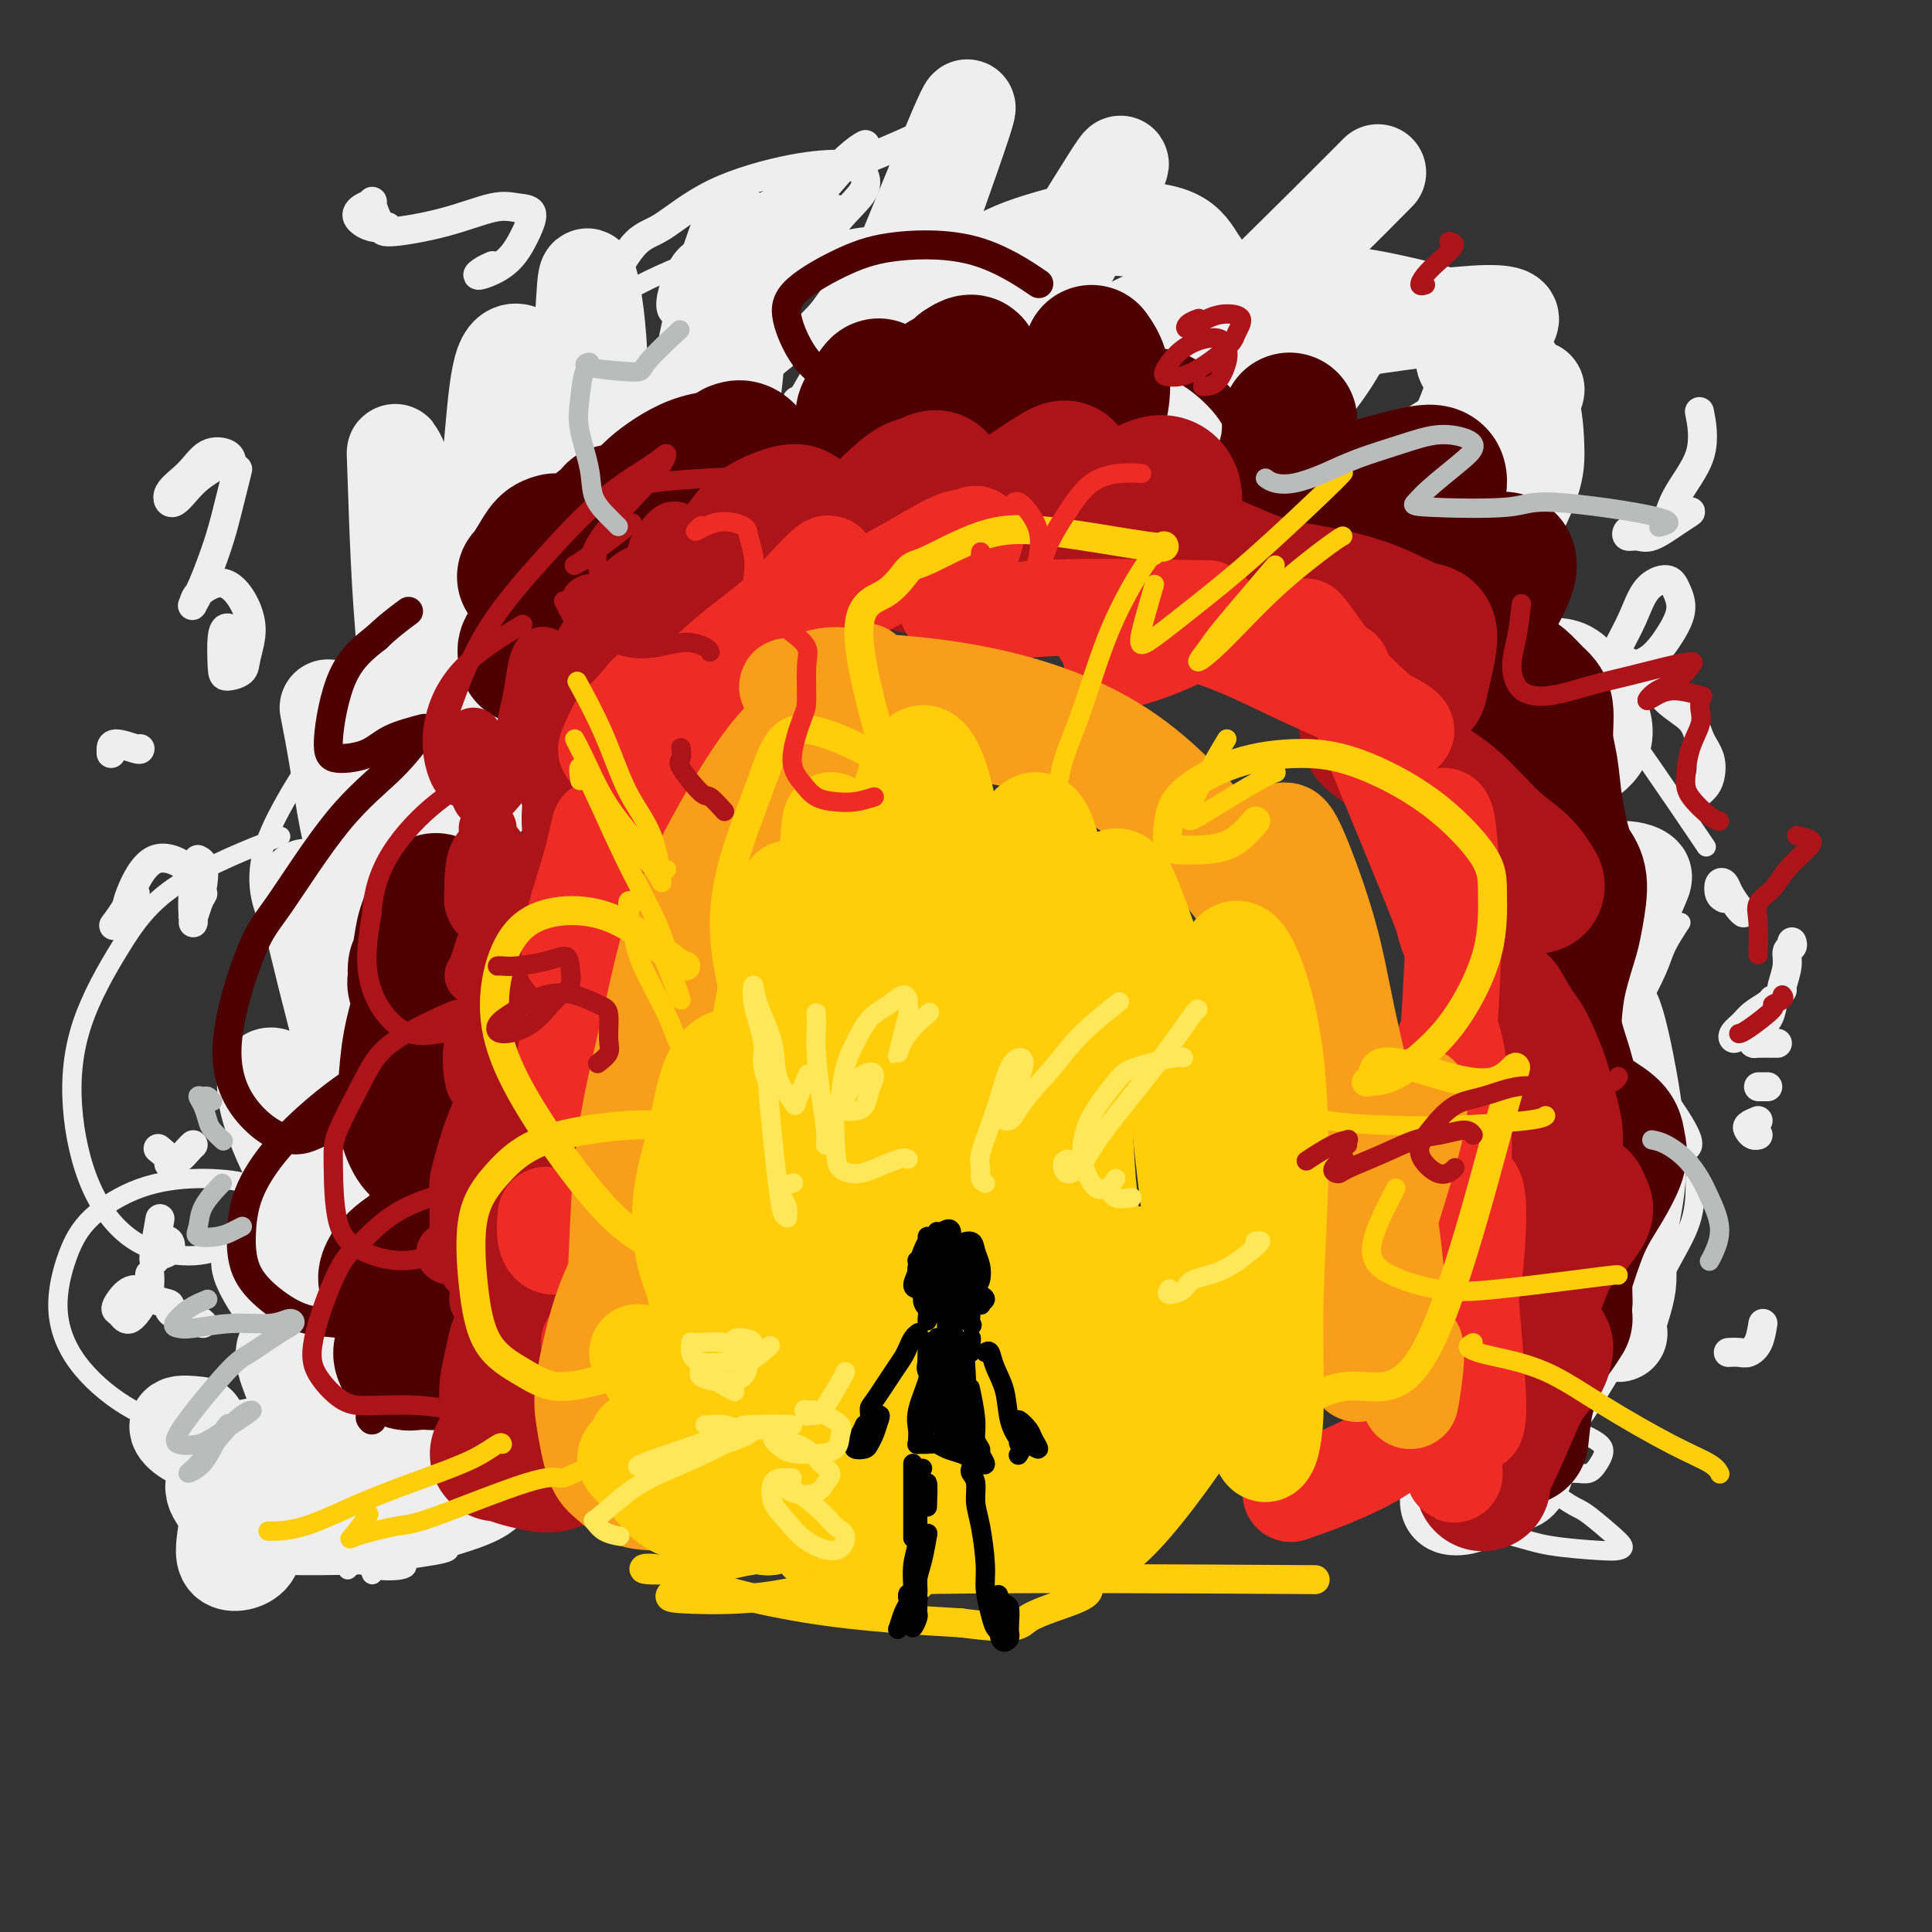 <svg viewBox='0 0 400 400' version='1.1' xmlns='http://www.w3.org/2000/svg' xmlns:xlink='http://www.w3.org/1999/xlink'><rect x="0" y="0" width="400" height="400" fill="#333333" stroke="none"/><g fill='none' stroke='rgb(238,238,238)' stroke-width='20' stroke-linecap='round' stroke-linejoin='round'><path d='M67,303c-1.056,-0.021 -2.112,-0.041 -3,0c-0.888,0.041 -1.609,0.145 -2,0c-0.391,-0.145 -0.453,-0.537 -1,-1c-0.547,-0.463 -1.580,-0.995 -1,0c0.580,0.995 2.771,3.517 4,5c1.229,1.483 1.494,1.926 3,3c1.506,1.074 4.253,2.778 6,4c1.747,1.222 2.496,1.963 4,2c1.504,0.037 3.764,-0.629 5,-1c1.236,-0.371 1.448,-0.446 1,-1c-0.448,-0.554 -1.557,-1.587 -2,-2c-0.443,-0.413 -0.222,-0.207 0,0'/><path d='M59,305c-2.730,-0.556 -5.460,-1.112 -8,-1c-2.540,0.112 -4.890,0.892 -6,2c-1.110,1.108 -0.981,2.545 0,4c0.981,1.455 2.815,2.927 5,4c2.185,1.073 4.723,1.746 9,2c4.277,0.254 10.295,0.090 14,0c3.705,-0.090 5.099,-0.107 9,-1c3.901,-0.893 10.311,-2.661 14,-4c3.689,-1.339 4.657,-2.250 5,-3c0.343,-0.750 0.061,-1.338 0,-2c-0.061,-0.662 0.100,-1.398 -2,-3c-2.100,-1.602 -6.460,-4.070 -10,-6c-3.540,-1.930 -6.261,-3.321 -10,-6c-3.739,-2.679 -8.497,-6.644 -12,-9c-3.503,-2.356 -5.752,-3.103 -7,-3c-1.248,0.103 -1.497,1.054 -1,3c0.497,1.946 1.739,4.886 3,8c1.261,3.114 2.539,6.401 7,11c4.461,4.599 12.103,10.512 15,12c2.897,1.488 1.049,-1.447 0,-4c-1.049,-2.553 -1.301,-4.724 -3,-8c-1.699,-3.276 -4.847,-7.658 -7,-11c-2.153,-3.342 -3.312,-5.644 -6,-9c-2.688,-3.356 -6.907,-7.768 -10,-12c-3.093,-4.232 -5.061,-8.286 -4,-8c1.061,0.286 5.150,4.912 8,8c2.850,3.088 4.460,4.639 6,6c1.540,1.361 3.012,2.532 5,3c1.988,0.468 4.494,0.234 7,0'/><path d='M80,278c2.811,-0.777 3.840,-4.221 4,-7c0.160,-2.779 -0.548,-4.894 -1,-7c-0.452,-2.106 -0.649,-4.204 -2,-8c-1.351,-3.796 -3.856,-9.289 -7,-14c-3.144,-4.711 -6.926,-8.639 -10,-12c-3.074,-3.361 -5.440,-6.156 -7,-7c-1.560,-0.844 -2.314,0.263 -2,3c0.314,2.737 1.695,7.103 4,12c2.305,4.897 5.532,10.324 8,14c2.468,3.676 4.175,5.603 6,7c1.825,1.397 3.768,2.266 6,1c2.232,-1.266 4.752,-4.668 6,-8c1.248,-3.332 1.222,-6.595 1,-11c-0.222,-4.405 -0.640,-9.952 -2,-16c-1.360,-6.048 -3.661,-12.596 -6,-19c-2.339,-6.404 -4.717,-12.664 -7,-16c-2.283,-3.336 -4.473,-3.748 -6,-5c-1.527,-1.252 -2.392,-3.342 -1,3c1.392,6.342 5.039,21.118 7,28c1.961,6.882 2.234,5.871 3,6c0.766,0.129 2.026,1.398 3,0c0.974,-1.398 1.663,-5.464 2,-9c0.337,-3.536 0.323,-6.543 0,-11c-0.323,-4.457 -0.956,-10.364 -2,-17c-1.044,-6.636 -2.499,-14.003 -4,-20c-1.501,-5.997 -3.049,-10.626 -4,-14c-0.951,-3.374 -1.307,-5.492 -1,-4c0.307,1.492 1.275,6.594 2,11c0.725,4.406 1.207,8.116 2,12c0.793,3.884 1.896,7.942 3,12'/><path d='M75,182c2.306,4.300 4.570,-2.451 6,-6c1.430,-3.549 2.026,-3.895 3,-8c0.974,-4.105 2.327,-11.968 3,-19c0.673,-7.032 0.667,-13.234 0,-22c-0.667,-8.766 -1.995,-20.095 -3,-26c-1.005,-5.905 -1.687,-6.385 -2,-7c-0.313,-0.615 -0.256,-1.363 0,6c0.256,7.363 0.713,22.838 2,35c1.287,12.162 3.404,21.011 5,26c1.596,4.989 2.671,6.118 4,7c1.329,0.882 2.914,1.518 5,0c2.086,-1.518 4.675,-5.189 7,-10c2.325,-4.811 4.386,-10.761 6,-18c1.614,-7.239 2.780,-15.768 3,-23c0.220,-7.232 -0.507,-13.169 -1,-20c-0.493,-6.831 -0.754,-14.556 -2,-19c-1.246,-4.444 -3.478,-5.607 -5,-5c-1.522,0.607 -2.335,2.983 -3,8c-0.665,5.017 -1.181,12.675 -2,21c-0.819,8.325 -1.942,17.319 -2,26c-0.058,8.681 0.947,17.051 2,23c1.053,5.949 2.152,9.479 4,10c1.848,0.521 4.444,-1.967 6,-4c1.556,-2.033 2.070,-3.613 4,-10c1.930,-6.387 5.274,-17.583 7,-26c1.726,-8.417 1.833,-14.057 2,-22c0.167,-7.943 0.395,-18.191 0,-26c-0.395,-7.809 -1.414,-13.179 -2,-15c-0.586,-1.821 -0.739,-0.092 -1,4c-0.261,4.092 -0.631,10.546 -1,17'/><path d='M120,79c-0.716,7.969 -1.505,17.391 -2,27c-0.495,9.609 -0.694,19.404 0,27c0.694,7.596 2.283,12.994 4,16c1.717,3.006 3.564,3.620 6,2c2.436,-1.620 5.462,-5.474 8,-11c2.538,-5.526 4.590,-12.725 7,-21c2.410,-8.275 5.180,-17.626 7,-27c1.820,-9.374 2.690,-18.770 3,-26c0.310,-7.230 0.061,-12.292 0,-15c-0.061,-2.708 0.067,-3.061 -1,0c-1.067,3.061 -3.327,9.536 -5,17c-1.673,7.464 -2.758,15.917 -4,25c-1.242,9.083 -2.643,18.794 -3,26c-0.357,7.206 0.328,11.906 1,15c0.672,3.094 1.332,4.582 4,2c2.668,-2.582 7.344,-9.235 10,-12c2.656,-2.765 3.292,-1.644 12,-22c8.708,-20.356 25.487,-62.191 31,-75c5.513,-12.809 -0.241,3.407 -4,14c-3.759,10.593 -5.522,15.563 -8,23c-2.478,7.437 -5.672,17.340 -8,26c-2.328,8.660 -3.790,16.078 -4,21c-0.210,4.922 0.833,7.349 2,8c1.167,0.651 2.457,-0.475 5,-3c2.543,-2.525 6.338,-6.449 11,-13c4.662,-6.551 10.189,-15.729 15,-24c4.811,-8.271 8.905,-15.636 13,-23'/><path d='M220,56c7.400,-12.786 11.901,-21.250 12,-22c0.099,-0.750 -4.203,6.213 -9,14c-4.797,7.787 -10.088,16.398 -14,25c-3.912,8.602 -6.446,17.196 -9,25c-2.554,7.804 -5.129,14.819 -4,18c1.129,3.181 5.961,2.528 9,1c3.039,-1.528 4.285,-3.933 8,-8c3.715,-4.067 9.899,-9.797 17,-17c7.101,-7.203 15.120,-15.879 23,-24c7.880,-8.121 15.621,-15.685 21,-21c5.379,-5.315 8.397,-8.380 10,-10c1.603,-1.620 1.790,-1.796 0,0c-1.790,1.796 -5.559,5.564 -8,8c-2.441,2.436 -3.556,3.542 -8,9c-4.444,5.458 -12.216,15.270 -18,23c-5.784,7.730 -9.578,13.377 -11,16c-1.422,2.623 -0.470,2.222 0,2c0.470,-0.222 0.457,-0.263 2,-1c1.543,-0.737 4.640,-2.168 8,-4c3.360,-1.832 6.983,-4.064 10,-6c3.017,-1.936 5.428,-3.574 9,-6c3.572,-2.426 8.304,-5.639 11,-8c2.696,-2.361 3.357,-3.868 3,-4c-0.357,-0.132 -1.730,1.112 -3,3c-1.270,1.888 -2.437,4.420 -5,8c-2.563,3.580 -6.522,8.207 -10,14c-3.478,5.793 -6.475,12.752 -8,17c-1.525,4.248 -1.579,5.785 0,6c1.579,0.215 4.789,-0.893 8,-2'/><path d='M264,112c6.518,-3.326 18.813,-10.642 26,-15c7.187,-4.358 9.267,-5.757 13,-8c3.733,-2.243 9.121,-5.330 12,-7c2.879,-1.670 3.251,-1.922 3,-1c-0.251,0.922 -1.124,3.017 -3,6c-1.876,2.983 -4.757,6.852 -8,11c-3.243,4.148 -6.850,8.575 -10,13c-3.150,4.425 -5.843,8.847 -7,12c-1.157,3.153 -0.780,5.037 0,6c0.780,0.963 1.961,1.004 4,0c2.039,-1.004 4.937,-3.054 8,-6c3.063,-2.946 6.291,-6.787 9,-11c2.709,-4.213 4.899,-8.797 6,-12c1.101,-3.203 1.112,-5.026 1,-8c-0.112,-2.974 -0.348,-7.099 -2,-11c-1.652,-3.901 -4.719,-7.578 -7,-10c-2.281,-2.422 -3.775,-3.588 -8,-5c-4.225,-1.412 -11.180,-3.068 -16,-4c-4.820,-0.932 -7.505,-1.139 -12,-1c-4.495,0.139 -10.802,0.624 -16,1c-5.198,0.376 -9.289,0.642 -14,2c-4.711,1.358 -10.042,3.808 -13,6c-2.958,2.192 -3.544,4.125 -2,5c1.544,0.875 5.218,0.690 8,0c2.782,-0.690 4.674,-1.887 7,-5c2.326,-3.113 5.087,-8.144 6,-11c0.913,-2.856 -0.024,-3.538 -1,-5c-0.976,-1.462 -1.993,-3.703 -5,-5c-3.007,-1.297 -8.003,-1.648 -13,-2'/><path d='M230,47c-4.814,0.156 -10.350,1.546 -15,3c-4.650,1.454 -8.413,2.973 -14,7c-5.587,4.027 -12.999,10.561 -17,15c-4.001,4.439 -4.592,6.782 -4,9c0.592,2.218 2.368,4.312 4,6c1.632,1.688 3.122,2.970 10,2c6.878,-0.970 19.146,-4.191 22,-6c2.854,-1.809 -3.706,-2.205 14,-6c17.706,-3.795 59.679,-10.989 75,-12c15.321,-1.011 3.991,4.161 0,7c-3.991,2.839 -0.642,3.344 0,6c0.642,2.656 -1.424,7.461 -4,13c-2.576,5.539 -5.664,11.810 -7,15c-1.336,3.190 -0.921,3.299 -1,4c-0.079,0.701 -0.651,1.994 0,2c0.651,0.006 2.525,-1.277 4,-3c1.475,-1.723 2.551,-3.887 4,-6c1.449,-2.113 3.271,-4.175 4,-5c0.729,-0.825 0.364,-0.412 0,0'/><path d='M307,94c-0.691,2.247 -1.381,4.495 -2,8c-0.619,3.505 -1.165,8.269 -2,13c-0.835,4.731 -1.959,9.431 -2,14c-0.041,4.569 1.000,9.007 2,13c1.000,3.993 1.960,7.541 4,10c2.040,2.459 5.162,3.828 8,5c2.838,1.172 5.393,2.148 8,2c2.607,-0.148 5.266,-1.421 7,-3c1.734,-1.579 2.544,-3.464 2,-6c-0.544,-2.536 -2.443,-5.722 -4,-8c-1.557,-2.278 -2.772,-3.646 -5,-4c-2.228,-0.354 -5.468,0.307 -8,2c-2.532,1.693 -4.355,4.419 -6,7c-1.645,2.581 -3.112,5.016 -4,8c-0.888,2.984 -1.197,6.518 0,10c1.197,3.482 3.901,6.911 6,9c2.099,2.089 3.592,2.837 6,4c2.408,1.163 5.730,2.740 9,3c3.270,0.260 6.487,-0.796 9,-1c2.513,-0.204 4.323,0.444 5,1c0.677,0.556 0.221,1.020 -1,4c-1.221,2.980 -3.207,8.475 -5,12c-1.793,3.525 -3.393,5.080 -6,11c-2.607,5.920 -6.219,16.205 -8,21c-1.781,4.795 -1.730,4.099 0,6c1.730,1.901 5.137,6.399 8,8c2.863,1.601 5.180,0.305 7,-1c1.820,-1.305 3.144,-2.621 4,-4c0.856,-1.379 1.245,-2.823 1,-3c-0.245,-0.177 -1.122,0.911 -2,2'/><path d='M338,237c-0.974,0.976 -2.408,2.415 -5,6c-2.592,3.585 -6.342,9.317 -9,14c-2.658,4.683 -4.224,8.316 -5,12c-0.776,3.684 -0.762,7.418 0,9c0.762,1.582 2.272,1.011 4,0c1.728,-1.011 3.675,-2.463 5,-4c1.325,-1.537 2.028,-3.159 2,-3c-0.028,0.159 -0.788,2.100 -1,3c-0.212,0.900 0.124,0.758 -1,2c-1.124,1.242 -3.707,3.868 -6,7c-2.293,3.132 -4.297,6.772 -6,10c-1.703,3.228 -3.107,6.046 -4,8c-0.893,1.954 -1.275,3.045 -1,4c0.275,0.955 1.208,1.773 2,2c0.792,0.227 1.444,-0.138 2,-1c0.556,-0.862 1.017,-2.221 1,-3c-0.017,-0.779 -0.512,-0.979 -1,-1c-0.488,-0.021 -0.970,0.135 -2,1c-1.030,0.865 -2.607,2.437 -4,4c-1.393,1.563 -2.601,3.116 -4,4c-1.399,0.884 -2.990,1.098 -4,1c-1.010,-0.098 -1.439,-0.509 -1,-3c0.439,-2.491 1.745,-7.063 3,-10c1.255,-2.937 2.458,-4.239 4,-8c1.542,-3.761 3.421,-9.980 6,-15c2.579,-5.020 5.857,-8.840 9,-11c3.143,-2.160 6.152,-2.662 8,-2c1.848,0.662 2.536,2.486 3,4c0.464,1.514 0.704,2.718 1,4c0.296,1.282 0.648,2.641 1,4'/><path d='M335,275c0.643,2.011 -0.249,1.039 0,-1c0.249,-2.039 1.641,-5.146 2,-8c0.359,-2.854 -0.314,-5.454 0,-9c0.314,-3.546 1.615,-8.036 2,-13c0.385,-4.964 -0.147,-10.400 -1,-16c-0.853,-5.600 -2.027,-11.364 -3,-15c-0.973,-3.636 -1.746,-5.143 -4,-5c-2.254,0.143 -5.988,1.937 -9,4c-3.012,2.063 -5.303,4.394 -7,7c-1.697,2.606 -2.800,5.487 -4,7c-1.200,1.513 -2.499,1.658 -2,1c0.499,-0.658 2.794,-2.120 5,-5c2.206,-2.880 4.322,-7.177 6,-11c1.678,-3.823 2.920,-7.172 4,-11c1.080,-3.828 2.000,-8.134 2,-13c0.000,-4.866 -0.919,-10.293 -2,-13c-1.081,-2.707 -2.323,-2.693 -4,-2c-1.677,0.693 -3.787,2.066 -7,1c-3.213,-1.066 -7.527,-4.570 -9,-6c-1.473,-1.430 -0.104,-0.787 1,-3c1.104,-2.213 1.943,-7.283 3,-12c1.057,-4.717 2.331,-9.082 3,-14c0.669,-4.918 0.733,-10.389 0,-15c-0.733,-4.611 -2.262,-8.363 -4,-12c-1.738,-3.637 -3.684,-7.160 -8,-9c-4.316,-1.840 -11.002,-1.998 -17,-2c-5.998,-0.002 -11.307,0.153 -15,0c-3.693,-0.153 -5.769,-0.615 -7,-2c-1.231,-1.385 -1.615,-3.692 -2,-6'/><path d='M258,92c-0.422,-2.716 -0.478,-6.507 0,-9c0.478,-2.493 1.489,-3.689 0,-5c-1.489,-1.311 -5.478,-2.738 -8,-3c-2.522,-0.262 -3.578,0.639 -4,1c-0.422,0.361 -0.211,0.180 0,0'/><path d='M74,313c-0.354,-0.457 -0.709,-0.913 -1,-1c-0.291,-0.087 -0.519,0.197 -1,0c-0.481,-0.197 -1.217,-0.874 -2,-2c-0.783,-1.126 -1.614,-2.700 -3,-4c-1.386,-1.300 -3.326,-2.325 -5,-3c-1.674,-0.675 -3.080,-0.999 -5,-1c-1.920,-0.001 -4.352,0.322 -6,1c-1.648,0.678 -2.512,1.710 -3,4c-0.488,2.290 -0.600,5.839 -1,9c-0.400,3.161 -1.088,5.933 0,7c1.088,1.067 3.951,0.430 5,-1c1.049,-1.430 0.282,-3.654 0,-5c-0.282,-1.346 -0.081,-1.813 0,-2c0.081,-0.187 0.040,-0.093 0,0'/><path d='M48,303c1.155,0.000 2.310,0.000 4,0c1.690,0.000 3.917,0.000 5,0c1.083,0.000 1.024,0.000 1,0c-0.024,0.000 -0.012,0.000 0,0'/><path d='M41,295c-1.721,-0.178 -3.442,-0.355 -4,0c-0.558,0.355 0.047,1.244 1,2c0.953,0.756 2.255,1.379 4,2c1.745,0.621 3.932,1.239 7,1c3.068,-0.239 7.018,-1.333 9,-2c1.982,-0.667 1.995,-0.905 2,-1c0.005,-0.095 0.003,-0.048 0,0'/></g>
<g fill='none' stroke='rgb(238,238,238)' stroke-width='6' stroke-linecap='round' stroke-linejoin='round'><path d='M42,274c-0.500,-0.455 -1.000,-0.909 -2,-1c-1.000,-0.091 -2.500,0.183 -3,0c-0.500,-0.183 0.002,-0.821 0,-1c-0.002,-0.179 -0.506,0.101 -1,0c-0.494,-0.101 -0.976,-0.582 -1,-1c-0.024,-0.418 0.410,-0.774 0,-1c-0.410,-0.226 -1.662,-0.321 -3,-1c-1.338,-0.679 -2.760,-1.940 -4,-2c-1.240,-0.060 -2.298,1.082 -3,2c-0.702,0.918 -1.050,1.614 -1,2c0.050,0.386 0.497,0.464 1,1c0.503,0.536 1.063,1.530 2,1c0.937,-0.530 2.251,-2.585 3,-4c0.749,-1.415 0.932,-2.189 1,-3c0.068,-0.811 0.019,-1.660 0,-2c-0.019,-0.340 -0.010,-0.170 0,0'/><path d='M33,257c0.792,-0.205 1.584,-0.410 2,0c0.416,0.410 0.455,1.436 0,2c-0.455,0.564 -1.404,0.665 -2,1c-0.596,0.335 -0.840,0.904 -1,1c-0.160,0.096 -0.235,-0.282 0,-2c0.235,-1.718 0.782,-4.777 1,-6c0.218,-1.223 0.109,-0.612 0,0'/><path d='M40,237c-0.261,0.230 -0.522,0.461 -1,1c-0.478,0.539 -1.172,1.388 -2,2c-0.828,0.612 -1.789,0.989 -2,1c-0.211,0.011 0.328,-0.343 0,-1c-0.328,-0.657 -1.522,-1.616 -2,-2c-0.478,-0.384 -0.239,-0.192 0,0'/><path d='M42,185c-0.316,0.523 -0.631,1.047 -1,2c-0.369,0.953 -0.791,2.336 -1,3c-0.209,0.664 -0.204,0.609 0,0c0.204,-0.609 0.606,-1.772 1,-3c0.394,-1.228 0.781,-2.521 1,-4c0.219,-1.479 0.269,-3.143 0,-4c-0.269,-0.857 -0.857,-0.908 -1,-1c-0.143,-0.092 0.158,-0.224 0,1c-0.158,1.224 -0.775,3.804 -1,6c-0.225,2.196 -0.058,4.006 0,5c0.058,0.994 0.008,1.170 0,1c-0.008,-0.170 0.025,-0.687 0,-2c-0.025,-1.313 -0.110,-3.423 0,-5c0.110,-1.577 0.415,-2.623 -1,-4c-1.415,-1.377 -4.550,-3.087 -7,-2c-2.450,1.087 -4.215,4.972 -5,7c-0.785,2.028 -0.588,2.200 -1,3c-0.412,0.800 -1.431,2.228 -2,3c-0.569,0.772 -0.689,0.887 0,0c0.689,-0.887 2.185,-2.777 3,-4c0.815,-1.223 0.947,-1.778 1,-2c0.053,-0.222 0.026,-0.111 0,0'/><path d='M29,155c0.000,0.146 0.000,0.291 -1,0c-1.000,-0.291 -3.000,-1.020 -4,-1c-1.000,0.020 -1.000,0.789 -1,1c0.000,0.211 0.000,-0.135 0,0c0.000,0.135 0.000,0.753 0,1c0.000,0.247 0.000,0.124 0,0'/><path d='M48,134c0.083,-1.138 0.167,-2.276 0,-3c-0.167,-0.724 -0.584,-1.033 -1,-1c-0.416,0.033 -0.831,0.409 -1,2c-0.169,1.591 -0.093,4.399 0,6c0.093,1.601 0.202,1.996 1,2c0.798,0.004 2.286,-0.384 3,-1c0.714,-0.616 0.656,-1.459 1,-3c0.344,-1.541 1.091,-3.780 1,-6c-0.091,-2.220 -1.019,-4.420 -2,-6c-0.981,-1.580 -2.016,-2.540 -3,-3c-0.984,-0.460 -1.919,-0.419 -3,0c-1.081,0.419 -2.308,1.215 -3,2c-0.692,0.785 -0.849,1.558 -1,2c-0.151,0.442 -0.296,0.551 0,0c0.296,-0.551 1.032,-1.764 2,-4c0.968,-2.236 2.167,-5.496 3,-8c0.833,-2.504 1.301,-4.251 2,-7c0.699,-2.749 1.628,-6.500 2,-8c0.372,-1.500 0.186,-0.750 0,0'/><path d='M48,96c-0.058,-0.750 -0.116,-1.500 -1,-2c-0.884,-0.500 -2.594,-0.748 -4,0c-1.406,0.748 -2.509,2.494 -4,4c-1.491,1.506 -3.369,2.771 -4,4c-0.631,1.229 -0.014,2.422 1,2c1.014,-0.422 2.427,-2.460 4,-4c1.573,-1.540 3.307,-2.583 4,-3c0.693,-0.417 0.347,-0.209 0,0'/><path d='M102,55c-0.668,0.295 -1.336,0.590 -2,1c-0.664,0.410 -1.325,0.937 -1,1c0.325,0.063 1.634,-0.336 3,-1c1.366,-0.664 2.789,-1.592 4,-3c1.211,-1.408 2.210,-3.296 3,-5c0.790,-1.704 1.371,-3.223 1,-4c-0.371,-0.777 -1.692,-0.813 -3,-1c-1.308,-0.187 -2.602,-0.524 -5,0c-2.398,0.524 -5.901,1.909 -10,3c-4.099,1.091 -8.796,1.889 -11,2c-2.204,0.111 -1.917,-0.465 -2,-1c-0.083,-0.535 -0.536,-1.027 -1,-2c-0.464,-0.973 -0.939,-2.425 -1,-3c-0.061,-0.575 0.292,-0.273 0,0c-0.292,0.273 -1.230,0.518 -2,1c-0.770,0.482 -1.371,1.201 -1,2c0.371,0.799 1.715,1.677 3,2c1.285,0.323 2.510,0.092 3,0c0.490,-0.092 0.245,-0.046 0,0'/><path d='M338,110c-0.377,-0.119 -0.755,-0.237 -1,0c-0.245,0.237 -0.359,0.830 0,1c0.359,0.170 1.189,-0.083 2,0c0.811,0.083 1.602,0.502 3,0c1.398,-0.502 3.401,-1.925 5,-3c1.599,-1.075 2.792,-1.803 3,-2c0.208,-0.197 -0.569,0.138 -1,0c-0.431,-0.138 -0.517,-0.749 -1,-1c-0.483,-0.251 -1.363,-0.142 -2,1c-0.637,1.142 -1.033,3.317 -1,3c0.033,-0.317 0.493,-3.126 2,-6c1.507,-2.874 4.059,-5.812 5,-9c0.941,-3.188 0.269,-6.625 0,-8c-0.269,-1.375 -0.134,-0.687 0,0'/><path d='M214,85c-1.158,-0.151 -2.316,-0.302 -5,0c-2.684,0.302 -6.894,1.055 -11,2c-4.106,0.945 -8.107,2.080 -13,3c-4.893,0.920 -10.679,1.626 -14,2c-3.321,0.374 -4.176,0.416 -7,0c-2.824,-0.416 -7.618,-1.289 -11,-2c-3.382,-0.711 -5.354,-1.260 -4,-7c1.354,-5.740 6.034,-16.672 11,-23c4.966,-6.328 10.219,-8.051 14,-9c3.781,-0.949 6.090,-1.123 7,-1c0.910,0.123 0.423,0.543 0,2c-0.423,1.457 -0.780,3.951 -2,6c-1.220,2.049 -3.303,3.654 -6,6c-2.697,2.346 -6.007,5.432 -9,8c-2.993,2.568 -5.667,4.616 -8,6c-2.333,1.384 -4.324,2.103 -6,2c-1.676,-0.103 -3.038,-1.026 -3,-3c0.038,-1.974 1.476,-4.997 3,-8c1.524,-3.003 3.135,-5.986 5,-9c1.865,-3.014 3.985,-6.059 7,-9c3.015,-2.941 6.924,-5.778 9,-7c2.076,-1.222 2.319,-0.828 2,0c-0.319,0.828 -1.200,2.091 -2,4c-0.800,1.909 -1.518,4.465 -4,8c-2.482,3.535 -6.729,8.049 -10,11c-3.271,2.951 -5.568,4.337 -8,6c-2.432,1.663 -5.001,3.602 -8,5c-2.999,1.398 -6.428,2.257 -9,2c-2.572,-0.257 -4.286,-1.628 -6,-3'/><path d='M126,77c-1.362,-1.445 -1.767,-3.558 -2,-6c-0.233,-2.442 -0.296,-5.215 1,-9c1.296,-3.785 3.950,-8.584 6,-11c2.050,-2.416 3.497,-2.450 6,-4c2.503,-1.550 6.061,-4.614 11,-7c4.939,-2.386 11.258,-4.092 16,-5c4.742,-0.908 7.908,-1.018 10,-1c2.092,0.018 3.109,0.165 4,1c0.891,0.835 1.655,2.359 1,4c-0.655,1.641 -2.728,3.400 -5,6c-2.272,2.600 -4.744,6.043 -8,9c-3.256,2.957 -7.297,5.428 -11,7c-3.703,1.572 -7.067,2.243 -10,3c-2.933,0.757 -5.433,1.599 -6,0c-0.567,-1.599 0.801,-5.641 2,-8c1.199,-2.359 2.230,-3.036 5,-5c2.770,-1.964 7.279,-5.213 12,-8c4.721,-2.787 9.655,-5.110 14,-7c4.345,-1.890 8.102,-3.345 12,-5c3.898,-1.655 7.937,-3.509 11,-5c3.063,-1.491 5.151,-2.617 6,-2c0.849,0.617 0.460,2.979 -1,6c-1.460,3.021 -3.991,6.702 -6,10c-2.009,3.298 -3.497,6.215 -8,11c-4.503,4.785 -12.021,11.439 -17,16c-4.979,4.561 -7.420,7.027 -11,10c-3.580,2.973 -8.299,6.451 -11,8c-2.701,1.549 -3.384,1.168 -4,0c-0.616,-1.168 -1.166,-3.122 0,-6c1.166,-2.878 4.047,-6.679 7,-11c2.953,-4.321 5.976,-9.160 9,-14'/><path d='M159,54c4.299,-6.305 7.047,-9.566 10,-13c2.953,-3.434 6.110,-7.040 8,-9c1.890,-1.960 2.513,-2.274 2,-2c-0.513,0.274 -2.162,1.138 -6,5c-3.838,3.862 -9.866,10.724 -16,18c-6.134,7.276 -12.376,14.965 -17,21c-4.624,6.035 -7.630,10.415 -10,14c-2.370,3.585 -4.103,6.374 -5,9c-0.897,2.626 -0.958,5.090 -1,6c-0.042,0.910 -0.066,0.268 2,-1c2.066,-1.268 6.220,-3.160 10,-6c3.780,-2.840 7.186,-6.628 13,-12c5.814,-5.372 14.038,-12.327 18,-16c3.962,-3.673 3.664,-4.063 6,-7c2.336,-2.937 7.305,-8.419 6,-4c-1.305,4.419 -8.885,18.741 -12,24c-3.115,5.259 -1.766,1.454 -2,2c-0.234,0.546 -2.052,5.442 -3,9c-0.948,3.558 -1.027,5.778 0,7c1.027,1.222 3.161,1.444 5,1c1.839,-0.444 3.383,-1.556 4,-2c0.617,-0.444 0.309,-0.222 0,0'/><path d='M352,164c0.324,-0.292 0.648,-0.584 1,-1c0.352,-0.416 0.734,-0.956 1,-2c0.266,-1.044 0.418,-2.593 0,-4c-0.418,-1.407 -1.404,-2.671 -2,-4c-0.596,-1.329 -0.802,-2.721 -2,-4c-1.198,-1.279 -3.388,-2.445 -5,-4c-1.612,-1.555 -2.647,-3.498 -4,-5c-1.353,-1.502 -3.023,-2.563 -4,-3c-0.977,-0.437 -1.259,-0.250 -2,0c-0.741,0.250 -1.941,0.564 -2,1c-0.059,0.436 1.022,0.995 2,1c0.978,0.005 1.853,-0.544 3,-1c1.147,-0.456 2.566,-0.820 4,-2c1.434,-1.180 2.883,-3.175 4,-5c1.117,-1.825 1.902,-3.480 2,-5c0.098,-1.520 -0.491,-2.904 -1,-4c-0.509,-1.096 -0.939,-1.902 -2,-2c-1.061,-0.098 -2.755,0.513 -4,2c-1.245,1.487 -2.043,3.848 -3,6c-0.957,2.152 -2.074,4.093 -3,6c-0.926,1.907 -1.661,3.779 -2,6c-0.339,2.221 -0.284,4.790 0,6c0.284,1.210 0.795,1.060 1,1c0.205,-0.060 0.102,-0.030 0,0'/><path d='M364,210c-0.646,0.654 -1.291,1.308 -2,2c-0.709,0.692 -1.481,1.423 -2,2c-0.519,0.577 -0.784,0.999 -1,1c-0.216,0.001 -0.384,-0.420 0,-1c0.384,-0.580 1.318,-1.318 2,-2c0.682,-0.682 1.111,-1.306 2,-2c0.889,-0.694 2.239,-1.456 3,-2c0.761,-0.544 0.932,-0.870 1,-1c0.068,-0.130 0.034,-0.065 0,0'/><path d='M367,208c-0.226,1.094 -0.452,2.188 -1,3c-0.548,0.812 -1.419,1.342 -2,2c-0.581,0.658 -0.874,1.444 -1,2c-0.126,0.556 -0.086,0.881 0,1c0.086,0.119 0.219,0.032 1,0c0.781,-0.032 2.210,-0.009 3,0c0.790,0.009 0.940,0.002 1,0c0.060,-0.002 0.030,-0.001 0,0'/><path d='M366,225c-0.280,0.000 -0.560,0.000 -1,0c-0.440,0.000 -1.042,0.000 -1,0c0.042,0.000 0.726,0.000 1,0c0.274,0.000 0.137,0.000 0,0'/><path d='M364,232c-0.823,0.340 -1.646,0.679 -2,1c-0.354,0.321 -0.239,0.622 0,1c0.239,0.378 0.603,0.833 1,1c0.397,0.167 0.828,0.048 1,0c0.172,-0.048 0.086,-0.024 0,0'/><path d='M357,186c-0.397,-0.206 -0.793,-0.413 -1,-1c-0.207,-0.587 -0.223,-1.555 0,-2c0.223,-0.445 0.687,-0.368 1,0c0.313,0.368 0.476,1.026 1,2c0.524,0.974 1.410,2.262 2,3c0.590,0.738 0.883,0.925 1,1c0.117,0.075 0.059,0.037 0,0'/><path d='M371,195c0.121,0.370 0.243,0.740 0,1c-0.243,0.260 -0.850,0.409 -1,1c-0.150,0.591 0.156,1.622 0,3c-0.156,1.378 -0.773,3.102 -1,4c-0.227,0.898 -0.065,0.971 0,1c0.065,0.029 0.032,0.015 0,0'/><path d='M365,274c-0.241,1.464 -0.482,2.928 -1,4c-0.518,1.072 -1.314,1.751 -2,2c-0.686,0.249 -1.262,0.067 -2,0c-0.738,-0.067 -1.640,-0.019 -2,0c-0.360,0.019 -0.180,0.010 0,0'/></g>
<g fill='none' stroke='rgb(238,238,238)' stroke-width='4' stroke-linecap='round' stroke-linejoin='round'><path d='M71,296c-0.427,0.335 -0.854,0.670 -2,1c-1.146,0.330 -3.012,0.654 -5,1c-1.988,0.346 -4.100,0.712 -7,1c-2.900,0.288 -6.590,0.497 -10,0c-3.410,-0.497 -6.541,-1.702 -10,-3c-3.459,-1.298 -7.245,-2.691 -11,-5c-3.755,-2.309 -7.479,-5.536 -10,-9c-2.521,-3.464 -3.838,-7.167 -4,-11c-0.162,-3.833 0.831,-7.796 2,-11c1.169,-3.204 2.513,-5.650 5,-8c2.487,-2.350 6.117,-4.605 10,-6c3.883,-1.395 8.018,-1.930 12,-2c3.982,-0.070 7.810,0.326 10,1c2.190,0.674 2.743,1.627 3,3c0.257,1.373 0.218,3.167 -1,5c-1.218,1.833 -3.616,3.706 -6,5c-2.384,1.294 -4.753,2.010 -8,2c-3.247,-0.010 -7.373,-0.745 -11,-3c-3.627,-2.255 -6.757,-6.030 -9,-11c-2.243,-4.970 -3.600,-11.133 -4,-17c-0.400,-5.867 0.155,-11.437 2,-17c1.845,-5.563 4.979,-11.120 8,-16c3.021,-4.880 5.929,-9.083 12,-13c6.071,-3.917 15.306,-7.548 19,-9c3.694,-1.452 1.847,-0.726 0,0'/><path d='M62,200c-0.337,-0.620 -0.674,-1.240 -2,-3c-1.326,-1.760 -3.643,-4.659 -5,-8c-1.357,-3.341 -1.756,-7.125 -1,-11c0.756,-3.875 2.667,-7.843 5,-12c2.333,-4.157 5.090,-8.504 9,-13c3.910,-4.496 8.974,-9.142 11,-11c2.026,-1.858 1.013,-0.929 0,0'/><path d='M114,92c-0.981,-0.902 -1.962,-1.804 -3,-3c-1.038,-1.196 -2.133,-2.687 -2,-5c0.133,-2.313 1.492,-5.450 4,-9c2.508,-3.550 6.164,-7.515 11,-11c4.836,-3.485 10.853,-6.491 17,-9c6.147,-2.509 12.424,-4.522 20,-5c7.576,-0.478 16.450,0.578 20,1c3.550,0.422 1.775,0.211 0,0'/><path d='M310,145c0.218,-1.417 0.437,-2.833 1,-4c0.563,-1.167 1.471,-2.083 4,-2c2.529,0.083 6.678,1.167 9,1c2.322,-0.167 2.818,-1.583 8,5c5.182,6.583 15.052,21.167 19,27c3.948,5.833 1.974,2.917 0,0'/><path d='M348,191c-1.146,1.756 -2.291,3.512 -3,5c-0.709,1.488 -0.980,2.708 -2,5c-1.020,2.292 -2.789,5.655 -4,8c-1.211,2.345 -1.865,3.671 -2,5c-0.135,1.329 0.247,2.661 1,4c0.753,1.339 1.876,2.685 3,4c1.124,1.315 2.250,2.600 4,5c1.750,2.400 4.125,5.915 5,8c0.875,2.085 0.250,2.738 0,3c-0.250,0.262 -0.125,0.131 0,0'/><path d='M351,244c0.001,2.971 0.001,5.941 -1,9c-1.001,3.059 -3.004,6.206 -5,10c-1.996,3.794 -3.987,8.235 -6,12c-2.013,3.765 -4.050,6.854 -6,10c-1.950,3.146 -3.813,6.348 -5,8c-1.187,1.652 -1.697,1.754 -2,2c-0.303,0.246 -0.399,0.635 0,1c0.399,0.365 1.292,0.704 2,1c0.708,0.296 1.229,0.548 2,1c0.771,0.452 1.791,1.103 2,2c0.209,0.897 -0.394,2.040 -1,3c-0.606,0.960 -1.214,1.736 -2,2c-0.786,0.264 -1.750,0.018 -3,0c-1.250,-0.018 -2.786,0.194 -4,0c-1.214,-0.194 -2.106,-0.795 -4,-2c-1.894,-1.205 -4.791,-3.016 -6,-4c-1.209,-0.984 -0.729,-1.141 -1,-1c-0.271,0.141 -1.294,0.580 1,3c2.294,2.420 7.905,6.820 11,9c3.095,2.180 3.674,2.140 5,3c1.326,0.860 3.399,2.620 5,4c1.601,1.380 2.731,2.378 3,3c0.269,0.622 -0.322,0.867 -1,1c-0.678,0.133 -1.443,0.155 -4,0c-2.557,-0.155 -6.906,-0.486 -10,-1c-3.094,-0.514 -4.932,-1.210 -8,-2c-3.068,-0.790 -7.364,-1.674 -10,-2c-2.636,-0.326 -3.610,-0.093 -4,0c-0.390,0.093 -0.195,0.047 0,0'/><path d='M72,325c0.469,-0.430 0.938,-0.860 1,-1c0.062,-0.140 -0.282,0.012 0,0c0.282,-0.012 1.191,-0.186 2,0c0.809,0.186 1.516,0.732 3,1c1.484,0.268 3.743,0.259 5,0c1.257,-0.259 1.511,-0.769 1,-1c-0.511,-0.231 -1.787,-0.184 -3,0c-1.213,0.184 -2.364,0.504 -3,1c-0.636,0.496 -0.759,1.166 -1,1c-0.241,-0.166 -0.601,-1.168 2,-2c2.601,-0.832 8.162,-1.493 11,-2c2.838,-0.507 2.954,-0.859 3,-1c0.046,-0.141 0.023,-0.070 0,0'/></g>
<g fill='none' stroke='rgb(78,0,0)' stroke-width='6' stroke-linecap='round' stroke-linejoin='round'><path d='M77,294c-0.325,-0.323 -0.649,-0.646 0,-1c0.649,-0.354 2.272,-0.740 4,-1c1.728,-0.260 3.560,-0.396 5,-1c1.440,-0.604 2.489,-1.677 4,-3c1.511,-1.323 3.484,-2.895 5,-4c1.516,-1.105 2.576,-1.744 3,-2c0.424,-0.256 0.212,-0.128 0,0'/><path d='M90,284c-1.473,0.353 -2.947,0.706 -4,1c-1.053,0.294 -1.687,0.530 -3,1c-1.313,0.470 -3.306,1.174 -4,1c-0.694,-0.174 -0.089,-1.225 0,-2c0.089,-0.775 -0.338,-1.275 0,-3c0.338,-1.725 1.442,-4.675 2,-6c0.558,-1.325 0.570,-1.023 1,-1c0.430,0.023 1.279,-0.231 2,0c0.721,0.231 1.314,0.949 2,2c0.686,1.051 1.464,2.436 2,3c0.536,0.564 0.830,0.308 1,0c0.170,-0.308 0.216,-0.667 0,-1c-0.216,-0.333 -0.695,-0.641 -1,-1c-0.305,-0.359 -0.436,-0.771 -1,-1c-0.564,-0.229 -1.561,-0.275 -3,0c-1.439,0.275 -3.319,0.873 -5,1c-1.681,0.127 -3.164,-0.215 -4,0c-0.836,0.215 -1.024,0.989 -1,1c0.024,0.011 0.262,-0.740 1,-1c0.738,-0.260 1.978,-0.030 4,-1c2.022,-0.970 4.827,-3.139 7,-5c2.173,-1.861 3.715,-3.413 5,-5c1.285,-1.587 2.312,-3.209 3,-4c0.688,-0.791 1.037,-0.751 1,-1c-0.037,-0.249 -0.460,-0.785 -1,-1c-0.540,-0.215 -1.196,-0.107 -2,0c-0.804,0.107 -1.757,0.213 -3,0c-1.243,-0.213 -2.775,-0.745 -4,-1c-1.225,-0.255 -2.143,-0.233 -3,-1c-0.857,-0.767 -1.654,-2.322 -2,-4c-0.346,-1.678 -0.242,-3.479 0,-5c0.242,-1.521 0.621,-2.760 1,-4'/><path d='M81,246c0.526,-4.502 2.340,-9.256 3,-12c0.660,-2.744 0.166,-3.478 0,-5c-0.166,-1.522 -0.003,-3.832 0,-5c0.003,-1.168 -0.155,-1.195 0,-1c0.155,0.195 0.621,0.612 1,1c0.379,0.388 0.669,0.748 1,1c0.331,0.252 0.702,0.396 1,0c0.298,-0.396 0.522,-1.330 1,-3c0.478,-1.670 1.210,-4.074 2,-8c0.790,-3.926 1.637,-9.374 2,-14c0.363,-4.626 0.241,-8.430 0,-11c-0.241,-2.570 -0.601,-3.905 -1,-4c-0.399,-0.095 -0.838,1.051 -1,2c-0.162,0.949 -0.046,1.700 0,2c0.046,0.300 0.023,0.150 0,0'/><path d='M89,275c-0.494,-0.377 -0.987,-0.755 -1,-1c-0.013,-0.245 0.456,-0.358 1,0c0.544,0.358 1.163,1.188 2,2c0.837,0.812 1.893,1.606 3,2c1.107,0.394 2.267,0.388 3,0c0.733,-0.388 1.041,-1.159 1,-2c-0.041,-0.841 -0.432,-1.752 -1,-2c-0.568,-0.248 -1.314,0.169 -3,0c-1.686,-0.169 -4.311,-0.923 -6,-1c-1.689,-0.077 -2.443,0.522 -4,1c-1.557,0.478 -3.919,0.835 -5,1c-1.081,0.165 -0.883,0.136 -1,0c-0.117,-0.136 -0.550,-0.381 0,-1c0.550,-0.619 2.083,-1.611 4,-3c1.917,-1.389 4.217,-3.174 6,-5c1.783,-1.826 3.047,-3.694 4,-6c0.953,-2.306 1.594,-5.049 2,-7c0.406,-1.951 0.578,-3.109 0,-5c-0.578,-1.891 -1.907,-4.515 -3,-6c-1.093,-1.485 -1.952,-1.831 -3,-2c-1.048,-0.169 -2.287,-0.160 -3,0c-0.713,0.160 -0.899,0.471 -1,1c-0.101,0.529 -0.115,1.274 0,1c0.115,-0.274 0.359,-1.569 1,-2c0.641,-0.431 1.680,0.001 3,-4c1.320,-4.001 2.920,-12.434 3,-17c0.080,-4.566 -1.360,-5.265 -2,-6c-0.640,-0.735 -0.480,-1.506 -1,-2c-0.520,-0.494 -1.720,-0.713 -2,0c-0.280,0.713 0.360,2.356 1,4'/><path d='M87,215c0.350,1.760 0.724,4.160 2,6c1.276,1.840 3.452,3.120 5,4c1.548,0.880 2.466,1.360 4,2c1.534,0.640 3.682,1.442 5,2c1.318,0.558 1.805,0.874 2,1c0.195,0.126 0.097,0.063 0,0'/></g>
<g fill='none' stroke='rgb(78,0,0)' stroke-width='28' stroke-linecap='round' stroke-linejoin='round'><path d='M84,279c0.128,0.484 0.257,0.968 0,1c-0.257,0.032 -0.898,-0.389 -1,0c-0.102,0.389 0.336,1.588 1,2c0.664,0.412 1.553,0.039 3,0c1.447,-0.039 3.454,0.258 5,0c1.546,-0.258 2.633,-1.071 4,-2c1.367,-0.929 3.013,-1.974 4,-3c0.987,-1.026 1.315,-2.035 1,-3c-0.315,-0.965 -1.273,-1.887 -3,-3c-1.727,-1.113 -4.221,-2.415 -6,-3c-1.779,-0.585 -2.842,-0.451 -4,-1c-1.158,-0.549 -2.412,-1.780 -4,-2c-1.588,-0.220 -3.511,0.570 -4,0c-0.489,-0.570 0.454,-2.501 2,-4c1.546,-1.499 3.694,-2.566 5,-4c1.306,-1.434 1.771,-3.234 3,-5c1.229,-1.766 3.223,-3.496 4,-5c0.777,-1.504 0.336,-2.781 0,-4c-0.336,-1.219 -0.567,-2.379 -1,-3c-0.433,-0.621 -1.069,-0.704 -2,-1c-0.931,-0.296 -2.157,-0.806 -3,-1c-0.843,-0.194 -1.305,-0.073 -2,-1c-0.695,-0.927 -1.625,-2.902 -2,-5c-0.375,-2.098 -0.195,-4.320 0,-7c0.195,-2.680 0.406,-5.818 1,-9c0.594,-3.182 1.572,-6.410 2,-8c0.428,-1.590 0.308,-1.544 0,-2c-0.308,-0.456 -0.802,-1.416 -1,-2c-0.198,-0.584 -0.099,-0.792 0,-1'/><path d='M86,203c0.256,-4.756 -0.103,-2.147 0,-2c0.103,0.147 0.667,-2.167 1,-4c0.333,-1.833 0.436,-3.186 1,-5c0.564,-1.814 1.590,-4.090 2,-5c0.410,-0.910 0.205,-0.455 0,0'/><path d='M109,136c-0.240,-0.745 -0.480,-1.490 0,-2c0.480,-0.510 1.681,-0.786 2,-1c0.319,-0.214 -0.243,-0.367 0,-1c0.243,-0.633 1.292,-1.747 2,-3c0.708,-1.253 1.075,-2.645 2,-5c0.925,-2.355 2.407,-5.673 3,-7c0.593,-1.327 0.296,-0.664 0,0'/><path d='M115,112c-0.675,0.170 -1.349,0.341 -2,1c-0.651,0.659 -1.277,1.807 -2,3c-0.723,1.193 -1.542,2.432 -2,3c-0.458,0.568 -0.553,0.464 0,0c0.553,-0.464 1.756,-1.287 3,-2c1.244,-0.713 2.529,-1.315 5,-3c2.471,-1.685 6.127,-4.454 8,-6c1.873,-1.546 1.964,-1.870 2,-2c0.036,-0.130 0.018,-0.065 0,0'/><path d='M135,102c0.003,-0.017 0.006,-0.035 0,1c-0.006,1.035 -0.022,3.121 0,5c0.022,1.879 0.083,3.550 0,5c-0.083,1.450 -0.311,2.677 0,3c0.311,0.323 1.161,-0.259 2,-1c0.839,-0.741 1.668,-1.640 2,-2c0.332,-0.360 0.166,-0.180 0,0'/><path d='M152,93c0.628,-0.233 1.257,-0.466 2,0c0.743,0.466 1.601,1.630 2,3c0.399,1.370 0.339,2.944 1,4c0.661,1.056 2.043,1.592 3,2c0.957,0.408 1.488,0.687 3,0c1.512,-0.687 4.003,-2.339 5,-3c0.997,-0.661 0.498,-0.330 0,0'/><path d='M179,85c0.717,-1.538 1.434,-3.076 2,-4c0.566,-0.924 0.979,-1.234 1,-1c0.021,0.234 -0.352,1.011 -1,2c-0.648,0.989 -1.570,2.191 -2,3c-0.430,0.809 -0.367,1.225 0,2c0.367,0.775 1.038,1.909 2,2c0.962,0.091 2.217,-0.862 4,-2c1.783,-1.138 4.095,-2.460 6,-4c1.905,-1.540 3.401,-3.297 4,-4c0.599,-0.703 0.299,-0.351 0,0'/><path d='M199,76c0.770,-0.493 1.540,-0.987 2,-1c0.460,-0.013 0.609,0.454 0,2c-0.609,1.546 -1.976,4.172 -3,6c-1.024,1.828 -1.705,2.860 -2,4c-0.295,1.140 -0.203,2.388 0,3c0.203,0.612 0.516,0.588 3,-1c2.484,-1.588 7.138,-4.739 9,-6c1.862,-1.261 0.931,-0.630 0,0'/><path d='M226,73c0.807,1.153 1.614,2.306 2,4c0.386,1.694 0.351,3.928 0,6c-0.351,2.072 -1.018,3.981 -1,6c0.018,2.019 0.719,4.148 1,5c0.281,0.852 0.140,0.426 0,0'/><path d='M267,87c-0.004,2.362 -0.009,4.723 -1,8c-0.991,3.277 -2.969,7.469 -4,10c-1.031,2.531 -1.114,3.402 -1,4c0.114,0.598 0.424,0.923 1,1c0.576,0.077 1.418,-0.096 6,-2c4.582,-1.904 12.903,-5.541 16,-7c3.097,-1.459 0.970,-0.740 2,-1c1.030,-0.260 5.218,-1.500 8,-2c2.782,-0.500 4.157,-0.261 4,2c-0.157,2.261 -1.846,6.545 -3,9c-1.154,2.455 -1.772,3.082 -3,5c-1.228,1.918 -3.067,5.127 -4,7c-0.933,1.873 -0.961,2.409 -1,3c-0.039,0.591 -0.089,1.237 3,0c3.089,-1.237 9.316,-4.355 13,-6c3.684,-1.645 4.823,-1.816 6,-2c1.177,-0.184 2.390,-0.382 3,0c0.610,0.382 0.616,1.343 0,3c-0.616,1.657 -1.853,4.009 -3,6c-1.147,1.991 -2.202,3.619 -3,5c-0.798,1.381 -1.338,2.514 -1,4c0.338,1.486 1.552,3.323 2,4c0.448,0.677 0.128,0.193 0,0c-0.128,-0.193 -0.064,-0.097 0,0'/><path d='M313,140c0.568,0.135 1.136,0.270 2,1c0.864,0.730 2.023,2.056 3,3c0.977,0.944 1.770,1.505 2,3c0.230,1.495 -0.104,3.922 0,6c0.104,2.078 0.645,3.805 1,6c0.355,2.195 0.523,4.857 1,8c0.477,3.143 1.264,6.767 2,9c0.736,2.233 1.420,3.075 2,4c0.580,0.925 1.056,1.933 1,4c-0.056,2.067 -0.644,5.194 -1,7c-0.356,1.806 -0.481,2.291 -1,4c-0.519,1.709 -1.431,4.641 -2,7c-0.569,2.359 -0.796,4.144 -1,6c-0.204,1.856 -0.384,3.784 0,6c0.384,2.216 1.332,4.719 2,7c0.668,2.281 1.057,4.341 2,6c0.943,1.659 2.441,2.917 4,4c1.559,1.083 3.180,1.990 4,3c0.820,1.010 0.840,2.122 1,3c0.160,0.878 0.460,1.521 0,3c-0.460,1.479 -1.678,3.795 -3,6c-1.322,2.205 -2.746,4.301 -4,7c-1.254,2.699 -2.336,6.002 -3,8c-0.664,1.998 -0.910,2.692 -1,4c-0.090,1.308 -0.026,3.231 0,4c0.026,0.769 0.013,0.385 0,0'/><path d='M324,273c-0.665,1.046 -1.331,2.092 -2,3c-0.669,0.908 -1.342,1.677 -2,3c-0.658,1.323 -1.300,3.200 -2,5c-0.700,1.800 -1.458,3.523 -2,6c-0.542,2.477 -0.869,5.708 -1,7c-0.131,1.292 -0.065,0.646 0,0'/></g>
<g fill='none' stroke='rgb(78,0,0)' stroke-width='6' stroke-linecap='round' stroke-linejoin='round'><path d='M79,275c-0.190,-0.028 -0.380,-0.057 -1,0c-0.620,0.057 -1.668,0.199 -3,0c-1.332,-0.199 -2.946,-0.738 -5,-1c-2.054,-0.262 -4.548,-0.246 -7,-1c-2.452,-0.754 -4.863,-2.277 -7,-4c-2.137,-1.723 -3.999,-3.646 -5,-6c-1.001,-2.354 -1.140,-5.138 -1,-8c0.140,-2.862 0.561,-5.802 2,-9c1.439,-3.198 3.897,-6.654 7,-10c3.103,-3.346 6.851,-6.583 10,-9c3.149,-2.417 5.699,-4.013 8,-5c2.301,-0.987 4.353,-1.365 5,-1c0.647,0.365 -0.110,1.471 -1,3c-0.890,1.529 -1.914,3.479 -4,5c-2.086,1.521 -5.233,2.612 -8,4c-2.767,1.388 -5.152,3.072 -8,3c-2.848,-0.072 -6.157,-1.898 -9,-5c-2.843,-3.102 -5.221,-7.478 -5,-14c0.221,-6.522 3.040,-15.191 5,-20c1.960,-4.809 3.063,-5.759 6,-10c2.937,-4.241 7.710,-11.772 12,-17c4.290,-5.228 8.096,-8.151 11,-11c2.904,-2.849 4.905,-5.624 6,-7c1.095,-1.376 1.283,-1.353 0,-1c-1.283,0.353 -4.037,1.037 -6,2c-1.963,0.963 -3.137,2.206 -5,3c-1.863,0.794 -4.417,1.141 -6,1c-1.583,-0.141 -2.195,-0.769 -2,-4c0.195,-3.231 1.199,-9.066 3,-13c1.801,-3.934 4.401,-5.967 7,-8'/><path d='M78,132c2.422,-2.356 4.978,-4.244 6,-5c1.022,-0.756 0.511,-0.378 0,0'/><path d='M125,133c0.146,0.094 0.291,0.189 -1,0c-1.291,-0.189 -4.020,-0.660 -6,-2c-1.980,-1.340 -3.213,-3.549 -4,-6c-0.787,-2.451 -1.128,-5.144 -1,-8c0.128,-2.856 0.725,-5.876 2,-8c1.275,-2.124 3.228,-3.353 5,-5c1.772,-1.647 3.362,-3.713 5,-5c1.638,-1.287 3.325,-1.796 4,-2c0.675,-0.204 0.337,-0.102 0,0'/><path d='M100,140c0.091,-0.343 0.182,-0.686 1,-3c0.818,-2.314 2.364,-6.598 4,-11c1.636,-4.402 3.361,-8.920 6,-13c2.639,-4.080 6.193,-7.720 9,-11c2.807,-3.280 4.866,-6.199 8,-9c3.134,-2.801 7.344,-5.485 11,-7c3.656,-1.515 6.759,-1.861 8,-2c1.241,-0.139 0.621,-0.069 0,0'/><path d='M180,83c-0.180,-0.074 -0.360,-0.149 -2,-1c-1.640,-0.851 -4.739,-2.479 -7,-4c-2.261,-1.521 -3.685,-2.936 -5,-5c-1.315,-2.064 -2.522,-4.776 -3,-7c-0.478,-2.224 -0.228,-3.961 2,-6c2.228,-2.039 6.434,-4.381 10,-6c3.566,-1.619 6.492,-2.517 11,-3c4.508,-0.483 10.598,-0.553 16,1c5.402,1.553 10.115,4.729 12,6c1.885,1.271 0.943,0.635 0,0'/><path d='M218,75c-0.081,-0.133 -0.161,-0.266 -1,1c-0.839,1.266 -2.435,3.932 -3,5c-0.565,1.068 -0.097,0.537 1,0c1.097,-0.537 2.824,-1.080 5,-2c2.176,-0.920 4.800,-2.216 8,-3c3.200,-0.784 6.977,-1.057 10,-1c3.023,0.057 5.294,0.443 8,2c2.706,1.557 5.849,4.283 8,7c2.151,2.717 3.310,5.424 4,8c0.690,2.576 0.911,5.022 1,6c0.089,0.978 0.044,0.489 0,0'/></g>
<g fill='none' stroke='rgb(173,20,25)' stroke-width='12' stroke-linecap='round' stroke-linejoin='round'><path d='M100,267c-0.482,0.756 -0.965,1.511 -1,2c-0.035,0.489 0.376,0.711 1,1c0.624,0.289 1.461,0.645 3,1c1.539,0.355 3.778,0.709 6,0c2.222,-0.709 4.425,-2.482 6,-4c1.575,-1.518 2.523,-2.781 3,-4c0.477,-1.219 0.484,-2.394 0,-3c-0.484,-0.606 -1.459,-0.642 -3,-1c-1.541,-0.358 -3.648,-1.039 -6,-1c-2.352,0.039 -4.947,0.796 -8,1c-3.053,0.204 -6.563,-0.146 -8,0c-1.437,0.146 -0.802,0.787 0,1c0.802,0.213 1.772,-0.001 3,0c1.228,0.001 2.714,0.218 5,0c2.286,-0.218 5.373,-0.872 8,-2c2.627,-1.128 4.793,-2.730 6,-4c1.207,-1.270 1.453,-2.209 1,-3c-0.453,-0.791 -1.606,-1.434 -3,-2c-1.394,-0.566 -3.028,-1.053 -5,-1c-1.972,0.053 -4.283,0.647 -6,1c-1.717,0.353 -2.842,0.466 -4,1c-1.158,0.534 -2.350,1.490 -2,0c0.350,-1.490 2.243,-5.426 3,-7c0.757,-1.574 0.379,-0.787 0,0'/><path d='M105,226c-0.673,-0.026 -1.346,-0.051 -2,0c-0.654,0.051 -1.290,0.179 -2,0c-0.710,-0.179 -1.496,-0.665 -2,-1c-0.504,-0.335 -0.728,-0.519 -1,-2c-0.272,-1.481 -0.593,-4.258 0,-7c0.593,-2.742 2.100,-5.450 3,-8c0.900,-2.550 1.193,-4.942 1,-6c-0.193,-1.058 -0.873,-0.784 -1,-1c-0.127,-0.216 0.297,-0.924 0,-1c-0.297,-0.076 -1.317,0.479 -2,1c-0.683,0.521 -1.031,1.006 -1,1c0.031,-0.006 0.439,-0.505 1,-2c0.561,-1.495 1.275,-3.988 2,-6c0.725,-2.012 1.461,-3.542 2,-7c0.539,-3.458 0.879,-8.842 0,-11c-0.879,-2.158 -2.979,-1.090 -4,1c-1.021,2.090 -0.963,5.201 -1,7c-0.037,1.799 -0.167,2.285 0,3c0.167,0.715 0.633,1.658 1,2c0.367,0.342 0.634,0.081 1,-2c0.366,-2.081 0.829,-5.983 1,-9c0.171,-3.017 0.049,-5.148 0,-6c-0.049,-0.852 -0.024,-0.426 0,0'/><path d='M98,156c-0.007,-1.188 -0.013,-2.375 0,-3c0.013,-0.625 0.046,-0.687 0,0c-0.046,0.687 -0.173,2.123 0,4c0.173,1.877 0.644,4.194 1,6c0.356,1.806 0.596,3.102 2,2c1.404,-1.102 3.973,-4.600 5,-6c1.027,-1.400 0.514,-0.700 0,0'/><path d='M113,136c-0.329,-0.199 -0.658,-0.398 -1,0c-0.342,0.398 -0.697,1.395 -1,3c-0.303,1.605 -0.554,3.820 -1,6c-0.446,2.180 -1.089,4.327 -1,5c0.089,0.673 0.909,-0.126 2,-2c1.091,-1.874 2.455,-4.821 3,-6c0.545,-1.179 0.273,-0.589 0,0'/><path d='M122,125c0.264,-0.170 0.527,-0.340 1,0c0.473,0.340 1.154,1.190 1,3c-0.154,1.810 -1.144,4.579 -2,7c-0.856,2.421 -1.577,4.494 -2,7c-0.423,2.506 -0.546,5.445 0,5c0.546,-0.445 1.762,-4.274 3,-7c1.238,-2.726 2.496,-4.350 3,-5c0.504,-0.650 0.252,-0.325 0,0'/><path d='M136,114c0.640,-1.066 1.281,-2.133 2,-3c0.719,-0.867 1.517,-1.535 2,-1c0.483,0.535 0.650,2.271 0,5c-0.650,2.729 -2.117,6.449 -3,10c-0.883,3.551 -1.181,6.932 -2,10c-0.819,3.068 -2.158,5.822 -2,7c0.158,1.178 1.812,0.779 4,-2c2.188,-2.779 4.911,-7.937 6,-10c1.089,-2.063 0.545,-1.032 0,0'/><path d='M159,102c0.334,-0.493 0.668,-0.985 1,0c0.332,0.985 0.664,3.449 0,7c-0.664,3.551 -2.322,8.189 -4,13c-1.678,4.811 -3.375,9.795 -4,14c-0.625,4.205 -0.179,7.630 0,9c0.179,1.370 0.089,0.685 0,0'/></g>
<g fill='none' stroke='rgb(173,20,25)' stroke-width='28' stroke-linecap='round' stroke-linejoin='round'><path d='M103,301c0.178,-0.088 0.357,-0.175 1,0c0.643,0.175 1.752,0.614 3,1c1.248,0.386 2.636,0.719 4,1c1.364,0.281 2.706,0.508 4,0c1.294,-0.508 2.541,-1.752 3,-3c0.459,-1.248 0.131,-2.499 0,-3c-0.131,-0.501 -0.066,-0.250 0,0'/><path d='M115,295c-1.011,-0.189 -2.022,-0.378 -3,0c-0.978,0.378 -1.923,1.324 -3,2c-1.077,0.676 -2.285,1.084 -3,1c-0.715,-0.084 -0.935,-0.659 -1,-2c-0.065,-1.341 0.026,-3.449 0,-5c-0.026,-1.551 -0.169,-2.546 0,-4c0.169,-1.454 0.650,-3.366 1,-5c0.350,-1.634 0.567,-2.991 1,-4c0.433,-1.009 1.080,-1.669 2,-1c0.920,0.669 2.111,2.666 4,4c1.889,1.334 4.474,2.006 6,2c1.526,-0.006 1.993,-0.691 3,-2c1.007,-1.309 2.553,-3.241 3,-5c0.447,-1.759 -0.206,-3.346 0,-5c0.206,-1.654 1.269,-3.376 -2,-6c-3.269,-2.624 -10.871,-6.148 -15,-7c-4.129,-0.852 -4.785,0.970 -5,-1c-0.215,-1.970 0.011,-7.733 0,-10c-0.011,-2.267 -0.257,-1.039 0,-2c0.257,-0.961 1.019,-4.110 2,-7c0.981,-2.890 2.182,-5.522 4,-10c1.818,-4.478 4.254,-10.803 6,-17c1.746,-6.197 2.802,-12.265 4,-18c1.198,-5.735 2.538,-11.135 3,-15c0.462,-3.865 0.048,-6.194 0,-8c-0.048,-1.806 0.272,-3.087 0,-5c-0.272,-1.913 -1.136,-4.456 -2,-7'/><path d='M120,158c-0.491,-3.724 -0.718,-3.035 -1,-3c-0.282,0.035 -0.618,-0.583 -1,-1c-0.382,-0.417 -0.809,-0.634 0,-1c0.809,-0.366 2.855,-0.881 4,-2c1.145,-1.119 1.390,-2.840 2,-4c0.610,-1.160 1.584,-1.757 3,-4c1.416,-2.243 3.275,-6.131 5,-9c1.725,-2.869 3.315,-4.720 4,-6c0.685,-1.280 0.466,-1.991 0,-2c-0.466,-0.009 -1.178,0.682 -2,2c-0.822,1.318 -1.755,3.263 -3,5c-1.245,1.737 -2.804,3.267 -3,4c-0.196,0.733 0.969,0.668 1,1c0.031,0.332 -1.073,1.060 3,-3c4.073,-4.060 13.323,-12.909 18,-18c4.677,-5.091 4.780,-6.424 7,-8c2.220,-1.576 6.556,-3.394 8,-3c1.444,0.394 -0.003,3.001 -1,5c-0.997,1.999 -1.542,3.391 -2,5c-0.458,1.609 -0.828,3.436 0,4c0.828,0.564 2.853,-0.134 4,-1c1.147,-0.866 1.414,-1.899 3,-3c1.586,-1.101 4.489,-2.271 8,-5c3.511,-2.729 7.629,-7.019 10,-9c2.371,-1.981 2.996,-1.655 4,-2c1.004,-0.345 2.386,-1.362 3,-1c0.614,0.362 0.461,2.103 0,4c-0.461,1.897 -1.231,3.948 -2,6'/><path d='M192,109c-0.674,2.489 -1.358,3.712 -2,5c-0.642,1.288 -1.243,2.641 -1,3c0.243,0.359 1.329,-0.276 3,-1c1.671,-0.724 3.926,-1.538 6,-3c2.074,-1.462 3.968,-3.572 7,-6c3.032,-2.428 7.203,-5.172 10,-7c2.797,-1.828 4.221,-2.739 5,-3c0.779,-0.261 0.914,0.127 1,1c0.086,0.873 0.122,2.232 -1,4c-1.122,1.768 -3.403,3.945 -5,6c-1.597,2.055 -2.510,3.989 -3,5c-0.490,1.011 -0.557,1.098 0,1c0.557,-0.098 1.738,-0.381 3,-1c1.262,-0.619 2.605,-1.573 5,-3c2.395,-1.427 5.844,-3.327 9,-5c3.156,-1.673 6.021,-3.119 8,-4c1.979,-0.881 3.072,-1.197 4,-1c0.928,0.197 1.690,0.905 2,2c0.310,1.095 0.166,2.575 0,4c-0.166,1.425 -0.355,2.794 0,4c0.355,1.206 1.255,2.248 2,3c0.745,0.752 1.336,1.214 3,2c1.664,0.786 4.402,1.896 7,3c2.598,1.104 5.055,2.201 8,3c2.945,0.799 6.378,1.300 10,2c3.622,0.700 7.435,1.600 11,3c3.565,1.400 6.883,3.300 9,4c2.117,0.700 3.033,0.200 3,2c-0.033,1.800 -1.017,5.900 -2,10'/><path d='M294,142c-2.222,2.748 -6.778,4.619 -9,6c-2.222,1.381 -2.110,2.273 -2,3c0.110,0.727 0.219,1.289 1,2c0.781,0.711 2.236,1.571 4,3c1.764,1.429 3.839,3.427 6,5c2.161,1.573 4.408,2.720 7,5c2.592,2.280 5.530,5.694 8,8c2.470,2.306 4.473,3.506 6,5c1.527,1.494 2.579,3.284 3,4c0.421,0.716 0.210,0.358 0,0'/><path d='M311,208c1.119,1.938 2.237,3.875 3,5c0.763,1.125 1.170,1.437 2,3c0.830,1.563 2.082,4.376 3,7c0.918,2.624 1.501,5.059 2,7c0.499,1.941 0.915,3.389 1,5c0.085,1.611 -0.162,3.385 0,5c0.162,1.615 0.734,3.072 1,4c0.266,0.928 0.225,1.327 1,2c0.775,0.673 2.364,1.621 3,2c0.636,0.379 0.318,0.190 0,0'/><path d='M328,250c0.236,0.076 0.472,0.152 0,1c-0.472,0.848 -1.652,2.467 -3,4c-1.348,1.533 -2.865,2.979 -4,5c-1.135,2.021 -1.887,4.619 -3,7c-1.113,2.381 -2.585,4.547 -3,6c-0.415,1.453 0.229,2.194 1,3c0.771,0.806 1.669,1.679 2,2c0.331,0.321 0.095,0.092 0,0c-0.095,-0.092 -0.047,-0.046 0,0'/><path d='M320,279c-0.146,0.931 -0.292,1.863 -1,3c-0.708,1.137 -1.980,2.480 -3,4c-1.020,1.520 -1.790,3.217 -3,6c-1.210,2.783 -2.860,6.653 -4,9c-1.140,2.347 -1.768,3.170 -2,4c-0.232,0.830 -0.066,1.666 0,2c0.066,0.334 0.033,0.167 0,0'/></g>
<g fill='none' stroke='rgb(173,20,25)' stroke-width='4' stroke-linecap='round' stroke-linejoin='round'><path d='M101,291c-1.358,0.536 -2.717,1.072 -5,1c-2.283,-0.072 -5.492,-0.751 -9,-1c-3.508,-0.249 -7.317,-0.069 -10,0c-2.683,0.069 -4.240,0.027 -6,-1c-1.760,-1.027 -3.723,-3.039 -5,-5c-1.277,-1.961 -1.868,-3.869 -1,-8c0.868,-4.131 3.194,-10.483 5,-14c1.806,-3.517 3.093,-4.200 5,-6c1.907,-1.800 4.436,-4.718 9,-7c4.564,-2.282 11.165,-3.927 14,-4c2.835,-0.073 1.905,1.426 1,3c-0.905,1.574 -1.783,3.223 -3,5c-1.217,1.777 -2.771,3.683 -5,5c-2.229,1.317 -5.134,2.045 -8,2c-2.866,-0.045 -5.695,-0.863 -8,-2c-2.305,-1.137 -4.087,-2.595 -5,-6c-0.913,-3.405 -0.956,-8.758 -1,-12c-0.044,-3.242 -0.090,-4.371 1,-7c1.090,-2.629 3.315,-6.756 5,-10c1.685,-3.244 2.829,-5.605 6,-8c3.171,-2.395 8.370,-4.825 11,-6c2.630,-1.175 2.691,-1.096 4,-1c1.309,0.096 3.866,0.210 4,1c0.134,0.790 -2.154,2.257 -4,3c-1.846,0.743 -3.249,0.763 -5,1c-1.751,0.237 -3.851,0.692 -6,0c-2.149,-0.692 -4.348,-2.533 -6,-5c-1.652,-2.467 -2.758,-5.562 -3,-9c-0.242,-3.438 0.379,-7.219 1,-11'/><path d='M77,189c0.347,-5.734 2.214,-10.070 5,-14c2.786,-3.930 6.490,-7.455 10,-10c3.510,-2.545 6.825,-4.110 9,-5c2.175,-0.890 3.212,-1.103 4,-1c0.788,0.103 1.329,0.523 1,1c-0.329,0.477 -1.527,1.010 -3,2c-1.473,0.990 -3.220,2.435 -5,3c-1.780,0.565 -3.592,0.248 -5,-1c-1.408,-1.248 -2.410,-3.428 -3,-6c-0.590,-2.572 -0.766,-5.535 0,-9c0.766,-3.465 2.476,-7.433 6,-11c3.524,-3.567 8.864,-6.733 11,-8c2.136,-1.267 1.068,-0.633 0,0'/><path d='M129,126c-1.423,-1.375 -2.846,-2.750 -4,-5c-1.154,-2.250 -2.038,-5.374 -1,-8c1.038,-2.626 4.000,-4.756 4,-7c0.000,-2.244 -2.962,-4.604 7,-6c9.962,-1.396 32.846,-1.827 42,-2c9.154,-0.173 4.577,-0.086 0,0'/><path d='M138,144c-2.502,1.678 -5.003,3.356 -10,6c-4.997,2.644 -12.489,6.255 -18,8c-5.511,1.745 -9.042,1.624 -12,1c-2.958,-0.624 -5.342,-1.750 -6,-4c-0.658,-2.250 0.411,-5.624 2,-10c1.589,-4.376 3.698,-9.753 7,-15c3.302,-5.247 7.797,-10.364 12,-15c4.203,-4.636 8.114,-8.792 12,-12c3.886,-3.208 7.749,-5.467 10,-7c2.251,-1.533 2.892,-2.340 3,-2c0.108,0.340 -0.318,1.827 -3,5c-2.682,3.173 -7.621,8.033 -10,11c-2.379,2.967 -2.198,4.041 -3,5c-0.802,0.959 -2.586,1.803 -3,2c-0.414,0.197 0.542,-0.255 3,-2c2.458,-1.745 6.416,-4.784 8,-6c1.584,-1.216 0.792,-0.608 0,0'/><path d='M249,80c1.049,-0.044 2.098,-0.087 3,-1c0.902,-0.913 1.658,-2.695 2,-4c0.342,-1.305 0.270,-2.133 0,-3c-0.270,-0.867 -0.737,-1.774 -2,-2c-1.263,-0.226 -3.321,0.227 -5,1c-1.679,0.773 -2.979,1.865 -4,3c-1.021,1.135 -1.764,2.313 -2,3c-0.236,0.687 0.034,0.881 1,1c0.966,0.119 2.629,0.161 5,-1c2.371,-1.161 5.451,-3.525 7,-5c1.549,-1.475 1.567,-2.061 2,-3c0.433,-0.939 1.281,-2.230 1,-3c-0.281,-0.770 -1.690,-1.019 -3,-1c-1.310,0.019 -2.522,0.306 -4,1c-1.478,0.694 -3.221,1.794 -4,2c-0.779,0.206 -0.594,-0.483 0,-1c0.594,-0.517 1.598,-0.862 2,-1c0.402,-0.138 0.201,-0.069 0,0'/><path d='M300,50c0.682,0.158 1.363,0.315 1,1c-0.363,0.685 -1.771,1.896 -3,3c-1.229,1.104 -2.278,2.100 -3,3c-0.722,0.900 -1.118,1.704 -1,2c0.118,0.296 0.748,0.085 1,0c0.252,-0.085 0.126,-0.042 0,0'/><path d='M315,125c-0.284,2.419 -0.567,4.838 -1,7c-0.433,2.162 -1.014,4.066 -1,6c0.014,1.934 0.624,3.899 2,5c1.376,1.101 3.518,1.338 6,1c2.482,-0.338 5.304,-1.252 8,-2c2.696,-0.748 5.264,-1.329 8,-2c2.736,-0.671 5.638,-1.432 8,-2c2.362,-0.568 4.183,-0.943 5,-1c0.817,-0.057 0.630,0.203 0,1c-0.630,0.797 -1.704,2.132 -3,3c-1.296,0.868 -2.816,1.270 -4,2c-1.184,0.730 -2.033,1.790 -2,2c0.033,0.210 0.947,-0.428 2,-1c1.053,-0.572 2.245,-1.077 4,-1c1.755,0.077 4.073,0.736 5,1c0.927,0.264 0.464,0.132 0,0'/><path d='M352,145c-0.052,0.615 -0.105,1.230 0,2c0.105,0.770 0.367,1.695 0,3c-0.367,1.305 -1.363,2.991 -2,5c-0.637,2.009 -0.917,4.342 -1,6c-0.083,1.658 0.029,2.640 1,4c0.971,1.360 2.800,3.097 4,4c1.200,0.903 1.771,0.972 2,1c0.229,0.028 0.114,0.014 0,0'/><path d='M372,173c1.278,0.290 2.555,0.580 3,1c0.445,0.420 0.056,0.969 -1,2c-1.056,1.031 -2.780,2.543 -4,4c-1.220,1.457 -1.935,2.857 -3,4c-1.065,1.143 -2.481,2.028 -3,3c-0.519,0.972 -0.140,2.031 0,4c0.140,1.969 0.040,4.848 0,6c-0.040,1.152 -0.020,0.576 0,0'/><path d='M369,206c0.263,0.309 0.526,0.619 0,1c-0.526,0.381 -1.840,0.834 -2,1c-0.160,0.166 0.833,0.044 0,1c-0.833,0.956 -3.494,2.988 -5,4c-1.506,1.012 -1.859,1.003 -2,1c-0.141,-0.003 -0.071,-0.002 0,0'/></g>
<g fill='none' stroke='rgb(238,43,36)' stroke-width='4' stroke-linecap='round' stroke-linejoin='round'><path d='M126,261c-0.422,2.467 -0.844,4.933 -1,9c-0.156,4.067 -0.044,9.733 0,12c0.044,2.267 0.022,1.133 0,0'/><path d='M124,286c-0.111,0.511 -0.222,1.022 0,2c0.222,0.978 0.778,2.422 1,3c0.222,0.578 0.111,0.289 0,0'/><path d='M136,254c-0.339,0.851 -0.679,1.702 -1,5c-0.321,3.298 -0.625,9.042 -1,13c-0.375,3.958 -0.821,6.131 -1,7c-0.179,0.869 -0.089,0.435 0,0'/></g>
<g fill='none' stroke='rgb(238,43,36)' stroke-width='20' stroke-linecap='round' stroke-linejoin='round'><path d='M122,278c0.040,1.174 0.081,2.348 0,4c-0.081,1.652 -0.282,3.782 0,6c0.282,2.218 1.047,4.523 2,6c0.953,1.477 2.096,2.127 3,2c0.904,-0.127 1.571,-1.031 2,-3c0.429,-1.969 0.621,-5.003 1,-8c0.379,-2.997 0.945,-5.957 1,-9c0.055,-3.043 -0.400,-6.167 -1,-9c-0.600,-2.833 -1.345,-5.374 -2,-4c-0.655,1.374 -1.219,6.662 -2,10c-0.781,3.338 -1.778,4.726 -2,6c-0.222,1.274 0.332,2.434 1,2c0.668,-0.434 1.449,-2.463 2,-4c0.551,-1.537 0.872,-2.582 1,-3c0.128,-0.418 0.064,-0.209 0,0'/><path d='M131,243c-0.179,-0.501 -0.359,-1.001 -1,-1c-0.641,0.001 -1.745,0.505 -3,2c-1.255,1.495 -2.662,3.983 -4,6c-1.338,2.017 -2.607,3.563 -4,5c-1.393,1.438 -2.909,2.767 -4,3c-1.091,0.233 -1.755,-0.630 -2,-2c-0.245,-1.370 -0.070,-3.249 0,-4c0.070,-0.751 0.035,-0.376 0,0'/><path d='M121,225c0.060,0.058 0.119,0.115 0,0c-0.119,-0.115 -0.417,-0.403 -1,0c-0.583,0.403 -1.452,1.498 -2,2c-0.548,0.502 -0.776,0.413 -1,-1c-0.224,-1.413 -0.445,-4.150 0,-7c0.445,-2.850 1.556,-5.814 2,-7c0.444,-1.186 0.222,-0.593 0,0'/><path d='M124,187c0.487,-0.566 0.974,-1.131 1,-1c0.026,0.131 -0.408,0.959 -1,2c-0.592,1.041 -1.340,2.295 -2,4c-0.660,1.705 -1.231,3.860 -2,5c-0.769,1.140 -1.736,1.264 -2,0c-0.264,-1.264 0.177,-3.916 1,-7c0.823,-3.084 2.029,-6.600 3,-10c0.971,-3.400 1.706,-6.686 2,-8c0.294,-1.314 0.147,-0.657 0,0'/><path d='M131,154c2.067,-5.040 4.134,-10.080 4,-11c-0.134,-0.920 -2.469,2.278 -4,4c-1.531,1.722 -2.258,1.966 -3,3c-0.742,1.034 -1.498,2.856 -2,4c-0.502,1.144 -0.752,1.610 0,1c0.752,-0.610 2.504,-2.298 5,-4c2.496,-1.702 5.737,-3.420 9,-6c3.263,-2.580 6.548,-6.023 10,-9c3.452,-2.977 7.072,-5.488 10,-8c2.928,-2.512 5.164,-5.027 7,-7c1.836,-1.973 3.270,-3.406 4,-4c0.730,-0.594 0.755,-0.351 0,1c-0.755,1.351 -2.290,3.809 -4,6c-1.710,2.191 -3.596,4.114 -5,6c-1.404,1.886 -2.326,3.735 -2,4c0.326,0.265 1.900,-1.054 3,-2c1.100,-0.946 1.727,-1.520 4,-3c2.273,-1.480 6.194,-3.865 10,-6c3.806,-2.135 7.498,-4.022 11,-6c3.502,-1.978 6.813,-4.049 9,-5c2.187,-0.951 3.251,-0.781 4,-1c0.749,-0.219 1.183,-0.827 1,0c-0.183,0.827 -0.982,3.089 -2,5c-1.018,1.911 -2.255,3.471 -3,5c-0.745,1.529 -0.998,3.026 -1,4c-0.002,0.974 0.247,1.426 2,2c1.753,0.574 5.010,1.270 7,1c1.990,-0.270 2.711,-1.506 10,-2c7.289,-0.494 21.144,-0.247 35,0'/><path d='M250,126c4.913,2.196 -8.805,8.184 -15,10c-6.195,1.816 -4.869,-0.542 -5,-2c-0.131,-1.458 -1.721,-2.016 -2,-3c-0.279,-0.984 0.752,-2.392 2,-3c1.248,-0.608 2.711,-0.414 5,0c2.289,0.414 5.403,1.049 9,2c3.597,0.951 7.675,2.220 12,4c4.325,1.780 8.896,4.073 13,6c4.104,1.927 7.742,3.487 11,5c3.258,1.513 6.138,2.978 8,4c1.862,1.022 2.708,1.600 3,2c0.292,0.400 0.032,0.622 -1,0c-1.032,-0.622 -2.836,-2.087 -5,-4c-2.164,-1.913 -4.689,-4.275 -7,-7c-2.311,-2.725 -4.409,-5.813 -6,-8c-1.591,-2.187 -2.676,-3.474 -1,-1c1.676,2.474 6.114,8.707 7,9c0.886,0.293 -1.781,-5.356 2,4c3.781,9.356 14.011,33.716 18,44c3.989,10.284 1.737,6.491 1,3c-0.737,-3.491 0.040,-6.681 0,-10c-0.040,-3.319 -0.897,-6.766 -1,-9c-0.103,-2.234 0.549,-3.255 1,-3c0.451,0.255 0.700,1.787 1,5c0.300,3.213 0.650,8.106 1,13'/><path d='M301,187c0.115,8.145 -0.597,19.509 -1,26c-0.403,6.491 -0.496,8.109 -1,13c-0.504,4.891 -1.418,13.056 -2,18c-0.582,4.944 -0.833,6.665 -1,8c-0.167,1.335 -0.249,2.282 0,1c0.249,-1.282 0.830,-4.792 1,-9c0.170,-4.208 -0.070,-9.112 0,-13c0.070,-3.888 0.449,-6.758 1,-10c0.551,-3.242 1.275,-6.855 2,-7c0.725,-0.145 1.452,3.178 2,7c0.548,3.822 0.916,8.141 1,14c0.084,5.859 -0.117,13.256 0,20c0.117,6.744 0.550,12.833 1,18c0.450,5.167 0.916,9.410 1,13c0.084,3.590 -0.213,6.526 0,8c0.213,1.474 0.935,1.486 1,-2c0.065,-3.486 -0.528,-10.468 -1,-16c-0.472,-5.532 -0.822,-9.612 -1,-14c-0.178,-4.388 -0.183,-9.083 0,-12c0.183,-2.917 0.554,-4.057 1,-4c0.446,0.057 0.966,1.312 1,5c0.034,3.688 -0.418,9.808 -1,14c-0.582,4.192 -1.294,6.454 -2,11c-0.706,4.546 -1.404,11.376 -2,16c-0.596,4.624 -1.088,7.044 -1,9c0.088,1.956 0.758,3.450 1,4c0.242,0.550 0.057,0.156 0,-2c-0.057,-2.156 0.016,-6.073 0,-8c-0.016,-1.927 -0.120,-1.865 -1,-2c-0.880,-0.135 -2.537,-0.467 -4,0c-1.463,0.467 -2.731,1.734 -4,3'/><path d='M292,296c-1.499,1.341 -3.247,3.195 -6,5c-2.753,1.805 -6.510,3.563 -10,5c-3.490,1.437 -6.711,2.553 -8,3c-1.289,0.447 -0.644,0.223 0,0'/><path d='M137,293c0.082,-0.398 0.165,-0.795 0,-1c-0.165,-0.205 -0.577,-0.217 -1,0c-0.423,0.217 -0.858,0.662 -1,1c-0.142,0.338 0.010,0.568 0,1c-0.010,0.432 -0.183,1.064 0,-1c0.183,-2.064 0.722,-6.825 1,-9c0.278,-2.175 0.294,-1.766 0,-4c-0.294,-2.234 -0.900,-7.113 -1,-11c-0.100,-3.887 0.305,-6.783 0,-11c-0.305,-4.217 -1.322,-9.753 -2,-14c-0.678,-4.247 -1.018,-7.203 -1,-10c0.018,-2.797 0.394,-5.435 1,-9c0.606,-3.565 1.441,-8.057 2,-11c0.559,-2.943 0.843,-4.336 1,-6c0.157,-1.664 0.187,-3.601 0,-5c-0.187,-1.399 -0.591,-2.262 -1,-3c-0.409,-0.738 -0.822,-1.350 -1,-2c-0.178,-0.650 -0.122,-1.339 0,-3c0.122,-1.661 0.310,-4.296 1,-7c0.690,-2.704 1.882,-5.477 3,-9c1.118,-3.523 2.160,-7.794 3,-11c0.840,-3.206 1.476,-5.346 2,-7c0.524,-1.654 0.936,-2.821 1,-4c0.064,-1.179 -0.220,-2.368 0,-3c0.220,-0.632 0.946,-0.705 1,-1c0.054,-0.295 -0.562,-0.810 0,-1c0.562,-0.190 2.304,-0.054 3,0c0.696,0.054 0.348,0.027 0,0'/></g>
<g fill='none' stroke='rgb(249,158,27)' stroke-width='20' stroke-linecap='round' stroke-linejoin='round'><path d='M140,311c-1.648,0.038 -3.296,0.076 -5,0c-1.704,-0.076 -3.464,-0.266 -5,-1c-1.536,-0.734 -2.848,-2.010 -4,-3c-1.152,-0.990 -2.145,-1.692 -3,-4c-0.855,-2.308 -1.574,-6.221 -2,-9c-0.426,-2.779 -0.559,-4.425 0,-8c0.559,-3.575 1.812,-9.079 3,-13c1.188,-3.921 2.313,-6.261 4,-10c1.687,-3.739 3.937,-8.879 6,-13c2.063,-4.121 3.940,-7.225 7,-11c3.060,-3.775 7.303,-8.221 9,-10c1.697,-1.779 0.849,-0.889 0,0'/><path d='M130,299c-0.233,0.205 -0.466,0.409 -1,0c-0.534,-0.409 -1.369,-1.433 -2,-4c-0.631,-2.567 -1.057,-6.678 -1,-10c0.057,-3.322 0.598,-5.856 1,-11c0.402,-5.144 0.665,-12.898 1,-20c0.335,-7.102 0.743,-13.553 2,-21c1.257,-7.447 3.364,-15.891 5,-23c1.636,-7.109 2.800,-12.883 5,-19c2.200,-6.117 5.434,-12.578 9,-19c3.566,-6.422 7.464,-12.807 11,-17c3.536,-4.193 6.711,-6.196 10,-8c3.289,-1.804 6.693,-3.409 9,-4c2.307,-0.591 3.516,-0.169 4,0c0.484,0.169 0.242,0.084 0,0'/><path d='M141,208c0.144,-0.581 0.288,-1.162 0,-2c-0.288,-0.838 -1.010,-1.932 -1,-4c0.010,-2.068 0.750,-5.109 2,-8c1.250,-2.891 3.008,-5.633 5,-9c1.992,-3.367 4.217,-7.360 7,-11c2.783,-3.640 6.124,-6.926 10,-10c3.876,-3.074 8.289,-5.935 13,-8c4.711,-2.065 9.721,-3.334 14,-4c4.279,-0.666 7.826,-0.731 13,0c5.174,0.731 11.975,2.257 18,5c6.025,2.743 11.275,6.704 15,9c3.725,2.296 5.926,2.926 12,10c6.074,7.074 16.021,20.593 20,26c3.979,5.407 1.989,2.704 0,0'/><path d='M179,139c-0.905,0.484 -1.810,0.968 -3,1c-1.190,0.032 -2.666,-0.390 -5,0c-2.334,0.390 -5.526,1.590 -7,2c-1.474,0.410 -1.232,0.028 0,0c1.232,-0.028 3.452,0.298 3,0c-0.452,-0.298 -3.577,-1.221 8,-1c11.577,0.221 37.854,1.585 57,14c19.146,12.415 31.159,35.881 36,45c4.841,9.119 2.509,3.890 3,6c0.491,2.110 3.806,11.557 6,19c2.194,7.443 3.267,12.881 4,19c0.733,6.119 1.124,12.918 1,19c-0.124,6.082 -0.764,11.445 -1,15c-0.236,3.555 -0.067,5.301 0,6c0.067,0.699 0.034,0.349 0,0'/><path d='M263,190c-0.126,-1.320 -0.252,-2.639 0,-5c0.252,-2.361 0.882,-5.763 1,-8c0.118,-2.237 -0.277,-3.310 0,-4c0.277,-0.690 1.224,-0.997 2,-1c0.776,-0.003 1.381,0.298 3,4c1.619,3.702 4.254,10.807 6,17c1.746,6.193 2.605,11.476 4,18c1.395,6.524 3.325,14.291 5,22c1.675,7.709 3.094,15.360 4,22c0.906,6.640 1.301,12.269 2,17c0.699,4.731 1.704,8.563 2,12c0.296,3.437 -0.117,6.478 0,6c0.117,-0.478 0.762,-4.475 1,-7c0.238,-2.525 0.068,-3.579 0,-4c-0.068,-0.421 -0.034,-0.211 0,0'/><path d='M293,232c0.424,-1.477 0.848,-2.954 1,-4c0.152,-1.046 0.030,-1.662 0,-1c-0.030,0.662 0.030,2.601 -1,7c-1.030,4.399 -3.152,11.257 -4,14c-0.848,2.743 -0.424,1.372 0,0'/></g>
<g fill='none' stroke='rgb(255,205,10)' stroke-width='20' stroke-linecap='round' stroke-linejoin='round'><path d='M132,298c0.202,0.234 0.403,0.468 0,1c-0.403,0.532 -1.411,1.360 -2,2c-0.589,0.640 -0.758,1.090 0,2c0.758,0.910 2.443,2.279 4,4c1.557,1.721 2.987,3.794 5,5c2.013,1.206 4.608,1.547 6,2c1.392,0.453 1.579,1.019 2,0c0.421,-1.019 1.076,-3.623 1,-6c-0.076,-2.377 -0.883,-4.529 -2,-7c-1.117,-2.471 -2.543,-5.263 -4,-8c-1.457,-2.737 -2.943,-5.420 -5,-8c-2.057,-2.580 -4.684,-5.059 -5,-5c-0.316,0.059 1.679,2.655 3,5c1.321,2.345 1.967,4.440 4,8c2.033,3.560 5.453,8.584 8,12c2.547,3.416 4.220,5.225 6,7c1.780,1.775 3.665,3.515 5,4c1.335,0.485 2.119,-0.284 2,-2c-0.119,-1.716 -1.143,-4.377 -2,-8c-0.857,-3.623 -1.548,-8.208 -3,-13c-1.452,-4.792 -3.666,-9.791 -6,-15c-2.334,-5.209 -4.788,-10.627 -6,-14c-1.212,-3.373 -1.183,-4.700 -1,-5c0.183,-0.300 0.518,0.426 1,3c0.482,2.574 1.111,6.996 2,10c0.889,3.004 2.039,4.592 3,6c0.961,1.408 1.733,2.637 3,2c1.267,-0.637 3.030,-3.140 4,-5c0.970,-1.860 1.146,-3.078 2,-8c0.854,-4.922 2.387,-13.549 3,-19c0.613,-5.451 0.307,-7.725 0,-10'/><path d='M160,238c0.016,-7.041 -1.443,-10.143 -3,-13c-1.557,-2.857 -3.210,-5.468 -5,-6c-1.790,-0.532 -3.716,1.013 -5,4c-1.284,2.987 -1.927,7.414 -3,12c-1.073,4.586 -2.578,9.332 -3,14c-0.422,4.668 0.238,9.259 1,12c0.762,2.741 1.626,3.633 3,4c1.374,0.367 3.259,0.208 5,-2c1.741,-2.208 3.339,-6.466 5,-11c1.661,-4.534 3.386,-9.345 5,-17c1.614,-7.655 3.117,-18.156 4,-25c0.883,-6.844 1.147,-10.032 1,-13c-0.147,-2.968 -0.706,-5.714 -1,-9c-0.294,-3.286 -0.323,-7.110 -2,0c-1.677,7.110 -5.003,25.155 -6,33c-0.997,7.845 0.335,5.490 0,7c-0.335,1.510 -2.335,6.885 -1,16c1.335,9.115 6.006,21.970 9,20c2.994,-1.970 4.312,-18.765 5,-28c0.688,-9.235 0.748,-10.910 1,-17c0.252,-6.090 0.697,-16.595 1,-27c0.303,-10.405 0.462,-20.711 1,-22c0.538,-1.289 1.453,6.440 2,14c0.547,7.560 0.727,14.951 1,24c0.273,9.049 0.640,19.755 1,29c0.360,9.245 0.712,17.027 1,24c0.288,6.973 0.511,13.135 1,17c0.489,3.865 1.245,5.432 2,7'/><path d='M180,285c1.421,17.199 0.972,2.697 1,-5c0.028,-7.697 0.533,-8.587 1,-18c0.467,-9.413 0.895,-27.348 1,-38c0.105,-10.652 -0.114,-14.020 0,-22c0.114,-7.980 0.562,-20.572 2,-30c1.438,-9.428 3.866,-15.691 6,-16c2.134,-0.309 3.975,5.338 5,10c1.025,4.662 1.235,8.340 2,16c0.765,7.660 2.087,19.301 3,31c0.913,11.699 1.418,23.455 2,34c0.582,10.545 1.242,19.879 2,26c0.758,6.121 1.616,9.028 2,9c0.384,-0.028 0.296,-2.992 0,-8c-0.296,-5.008 -0.798,-12.059 -1,-21c-0.202,-8.941 -0.105,-19.773 -1,-28c-0.895,-8.227 -2.784,-13.850 -1,-26c1.784,-12.150 7.241,-30.826 11,-29c3.759,1.826 5.821,24.154 7,38c1.179,13.846 1.477,19.209 2,25c0.523,5.791 1.273,12.011 2,20c0.727,7.989 1.432,17.746 2,24c0.568,6.254 0.998,9.006 1,9c0.002,-0.006 -0.426,-2.769 -1,-8c-0.574,-5.231 -1.296,-12.929 -2,-22c-0.704,-9.071 -1.390,-19.513 -2,-30c-0.610,-10.487 -1.143,-21.017 0,-29c1.143,-7.983 3.962,-13.418 6,-15c2.038,-1.582 3.297,0.691 5,5c1.703,4.309 3.852,10.655 6,17'/><path d='M241,204c2.228,7.755 2.297,16.143 3,25c0.703,8.857 2.039,18.182 3,27c0.961,8.818 1.548,17.128 2,23c0.452,5.872 0.769,9.307 1,10c0.231,0.693 0.374,-1.357 0,-6c-0.374,-4.643 -1.266,-11.881 -2,-20c-0.734,-8.119 -1.311,-17.119 -1,-26c0.311,-8.881 1.510,-17.643 3,-25c1.490,-7.357 3.271,-13.309 5,-15c1.729,-1.691 3.407,0.880 5,5c1.593,4.120 3.101,9.788 4,17c0.899,7.212 1.190,15.969 1,25c-0.190,9.031 -0.859,18.338 -1,27c-0.141,8.662 0.247,16.679 0,22c-0.247,5.321 -1.128,7.947 -2,8c-0.872,0.053 -1.736,-2.467 -2,-6c-0.264,-3.533 0.073,-8.079 0,-15c-0.073,-6.921 -0.554,-16.219 0,-23c0.554,-6.781 2.143,-11.047 3,-13c0.857,-1.953 0.981,-1.592 1,-1c0.019,0.592 -0.067,1.415 -2,9c-1.933,7.585 -5.714,21.931 -7,28c-1.286,6.069 -0.079,3.862 -5,11c-4.921,7.138 -15.971,23.623 -22,27c-6.029,3.377 -7.039,-6.353 -8,-12c-0.961,-5.647 -1.874,-7.212 -3,-13c-1.126,-5.788 -2.467,-15.799 -3,-22c-0.533,-6.201 -0.259,-8.593 0,-12c0.259,-3.407 0.503,-7.831 0,-7c-0.503,0.831 -1.751,6.915 -3,13'/><path d='M211,265c-1.791,5.561 -4.770,12.965 -7,18c-2.230,5.035 -3.711,7.703 -6,13c-2.289,5.297 -5.386,13.224 -8,19c-2.614,5.776 -4.746,9.403 -7,10c-2.254,0.597 -4.632,-1.834 -6,-5c-1.368,-3.166 -1.728,-7.066 -2,-13c-0.272,-5.934 -0.457,-13.903 0,-23c0.457,-9.097 1.556,-19.321 2,-25c0.444,-5.679 0.234,-6.814 0,-7c-0.234,-0.186 -0.493,0.577 -1,4c-0.507,3.423 -1.261,9.507 -3,17c-1.739,7.493 -4.462,16.397 -6,22c-1.538,5.603 -1.889,7.906 -3,11c-1.111,3.094 -2.981,6.980 -4,9c-1.019,2.020 -1.188,2.173 -1,-6c0.188,-8.173 0.733,-24.674 1,-33c0.267,-8.326 0.257,-8.478 0,-8c-0.257,0.478 -0.762,1.587 -1,3c-0.238,1.413 -0.209,3.128 0,6c0.209,2.872 0.600,6.899 1,11c0.400,4.101 0.811,8.277 2,11c1.189,2.723 3.158,3.994 6,3c2.842,-0.994 6.559,-4.253 9,-7c2.441,-2.747 3.606,-4.983 7,-9c3.394,-4.017 9.018,-9.814 13,-13c3.982,-3.186 6.321,-3.760 8,-4c1.679,-0.240 2.697,-0.147 4,1c1.303,1.147 2.889,3.347 4,6c1.111,2.653 1.746,5.758 3,9c1.254,3.242 3.127,6.621 5,10'/><path d='M221,295c2.976,4.273 6.417,5.457 9,6c2.583,0.543 4.307,0.446 6,0c1.693,-0.446 3.356,-1.242 5,-2c1.644,-0.758 3.270,-1.480 4,-2c0.730,-0.520 0.563,-0.840 0,-1c-0.563,-0.160 -1.524,-0.162 -4,1c-2.476,1.162 -6.467,3.488 -9,5c-2.533,1.512 -3.607,2.209 -6,5c-2.393,2.791 -6.106,7.674 -8,10c-1.894,2.326 -1.970,2.093 -2,2c-0.030,-0.093 -0.015,-0.047 0,0'/></g>
<g fill='none' stroke='rgb(255,205,10)' stroke-width='6' stroke-linecap='round' stroke-linejoin='round'><path d='M134,281c-0.634,0.244 -1.268,0.489 -2,1c-0.732,0.511 -1.561,1.290 -3,2c-1.439,0.710 -3.488,1.352 -6,2c-2.512,0.648 -5.485,1.302 -8,1c-2.515,-0.302 -4.570,-1.562 -7,-3c-2.430,-1.438 -5.235,-3.056 -7,-6c-1.765,-2.944 -2.492,-7.213 -3,-12c-0.508,-4.787 -0.799,-10.092 0,-14c0.799,-3.908 2.688,-6.420 5,-9c2.312,-2.580 5.048,-5.226 10,-7c4.952,-1.774 12.121,-2.674 17,-3c4.879,-0.326 7.468,-0.078 11,1c3.532,1.078 8.006,2.985 11,5c2.994,2.015 4.507,4.137 5,7c0.493,2.863 -0.036,6.466 -1,9c-0.964,2.534 -2.363,4.001 -4,5c-1.637,0.999 -3.511,1.532 -7,1c-3.489,-0.532 -8.594,-2.130 -13,-5c-4.406,-2.870 -8.113,-7.012 -12,-12c-3.887,-4.988 -7.954,-10.822 -11,-16c-3.046,-5.178 -5.070,-9.702 -6,-14c-0.930,-4.298 -0.766,-8.372 0,-12c0.766,-3.628 2.135,-6.811 4,-9c1.865,-2.189 4.227,-3.385 7,-4c2.773,-0.615 5.959,-0.648 9,0c3.041,0.648 5.939,1.978 9,4c3.061,2.022 6.286,4.737 8,6c1.714,1.263 1.918,1.075 2,1c0.082,-0.075 0.041,-0.038 0,0'/><path d='M173,218c-1.091,0.458 -2.181,0.916 -4,1c-1.819,0.084 -4.366,-0.205 -7,-1c-2.634,-0.795 -5.356,-2.097 -7,-4c-1.644,-1.903 -2.209,-4.409 -3,-8c-0.791,-3.591 -1.806,-8.267 -2,-13c-0.194,-4.733 0.433,-9.522 2,-15c1.567,-5.478 4.072,-11.643 6,-17c1.928,-5.357 3.277,-9.904 8,-10c4.723,-0.096 12.818,4.259 16,6c3.182,1.741 1.451,0.869 2,4c0.549,3.131 3.379,10.265 2,5c-1.379,-5.265 -6.968,-22.930 -8,-32c-1.032,-9.070 2.492,-9.543 5,-11c2.508,-1.457 4.000,-3.896 5,-5c1.000,-1.104 1.508,-0.874 4,-2c2.492,-1.126 6.969,-3.608 11,-5c4.031,-1.392 7.617,-1.693 14,-1c6.383,0.693 15.565,2.379 20,3c4.435,0.621 4.124,0.177 4,0c-0.124,-0.177 -0.062,-0.089 0,0'/><path d='M260,170c-1.750,2.000 -3.499,4.001 -6,5c-2.501,0.999 -5.753,0.997 -8,1c-2.247,0.003 -3.487,0.011 -4,-1c-0.513,-1.011 -0.298,-3.039 0,-5c0.298,-1.961 0.679,-3.853 3,-6c2.321,-2.147 6.584,-4.547 11,-6c4.416,-1.453 8.987,-1.959 13,-2c4.013,-0.041 7.468,0.383 12,2c4.532,1.617 10.139,4.426 15,8c4.861,3.574 8.974,7.914 11,11c2.026,3.086 1.965,4.918 2,8c0.035,3.082 0.165,7.414 -1,12c-1.165,4.586 -3.625,9.426 -6,13c-2.375,3.574 -4.664,5.882 -7,8c-2.336,2.118 -4.718,4.047 -7,5c-2.282,0.953 -4.463,0.931 -5,1c-0.537,0.069 0.569,0.228 1,-1c0.431,-1.228 0.186,-3.843 5,-3c4.814,0.843 14.685,5.145 20,4c5.315,-1.145 6.073,-7.738 3,3c-3.073,10.738 -9.978,38.806 -16,51c-6.022,12.194 -11.160,8.514 -17,9c-5.840,0.486 -12.383,5.139 -15,7c-2.617,1.861 -1.309,0.931 0,0'/><path d='M209,261c-0.135,-0.806 -0.269,-1.612 0,-1c0.269,0.612 0.942,2.643 1,5c0.058,2.357 -0.498,5.042 -1,8c-0.502,2.958 -0.950,6.191 -2,9c-1.050,2.809 -2.703,5.194 -4,7c-1.297,1.806 -2.238,3.033 -3,3c-0.762,-0.033 -1.344,-1.327 -2,-4c-0.656,-2.673 -1.387,-6.726 -2,-11c-0.613,-4.274 -1.108,-8.769 -2,-17c-0.892,-8.231 -2.179,-20.197 -3,-24c-0.821,-3.803 -1.174,0.559 -1,-3c0.174,-3.559 0.874,-15.037 0,2c-0.874,17.037 -3.323,62.589 -4,79c-0.677,16.411 0.416,3.682 2,-3c1.584,-6.682 3.658,-7.317 6,-12c2.342,-4.683 4.952,-13.415 7,-19c2.048,-5.585 3.536,-8.022 5,-10c1.464,-1.978 2.906,-3.495 4,-3c1.094,0.495 1.841,3.004 2,8c0.159,4.996 -0.270,12.480 -1,17c-0.730,4.520 -1.763,6.076 -3,11c-1.237,4.924 -2.680,13.214 -3,17c-0.320,3.786 0.481,3.066 2,0c1.519,-3.066 3.755,-8.479 6,-15c2.245,-6.521 4.499,-14.149 7,-21c2.501,-6.851 5.251,-12.926 8,-19'/><path d='M228,265c5.037,-11.190 6.128,-11.664 7,-12c0.872,-0.336 1.524,-0.532 2,1c0.476,1.532 0.774,4.793 -1,10c-1.774,5.207 -5.621,12.360 -8,18c-2.379,5.640 -3.291,9.768 -5,14c-1.709,4.232 -4.216,8.568 -5,11c-0.784,2.432 0.154,2.960 1,2c0.846,-0.960 1.600,-3.407 5,-10c3.400,-6.593 9.447,-17.331 15,-27c5.553,-9.669 10.613,-18.270 13,-22c2.387,-3.730 2.101,-2.589 2,-2c-0.101,0.589 -0.016,0.625 0,1c0.016,0.375 -0.035,1.090 -3,6c-2.965,4.910 -8.843,14.015 -11,17c-2.157,2.985 -0.592,-0.150 -1,1c-0.408,1.150 -2.788,6.586 -2,1c0.788,-5.586 4.745,-22.196 7,-31c2.255,-8.804 2.808,-9.804 3,-11c0.192,-1.196 0.021,-2.587 0,-1c-0.021,1.587 0.106,6.153 0,11c-0.106,4.847 -0.446,9.977 -2,17c-1.554,7.023 -4.322,15.941 -6,22c-1.678,6.059 -2.267,9.259 -3,12c-0.733,2.741 -1.609,5.023 -2,6c-0.391,0.977 -0.298,0.648 0,0c0.298,-0.648 0.799,-1.614 1,-3c0.201,-1.386 0.100,-3.193 0,-5'/><path d='M235,291c-1.094,-0.451 -4.331,2.422 -7,4c-2.669,1.578 -4.772,1.862 -7,3c-2.228,1.138 -4.582,3.130 -8,5c-3.418,1.870 -7.901,3.617 -13,6c-5.099,2.383 -10.814,5.401 -17,8c-6.186,2.599 -12.842,4.777 -16,6c-3.158,1.223 -2.818,1.490 -2,1c0.818,-0.490 2.116,-1.735 4,-3c1.884,-1.265 4.356,-2.548 8,-3c3.644,-0.452 8.461,-0.072 13,0c4.539,0.072 8.801,-0.166 13,0c4.199,0.166 8.334,0.734 12,1c3.666,0.266 6.862,0.231 9,0c2.138,-0.231 3.218,-0.657 4,-1c0.782,-0.343 1.264,-0.603 1,-1c-0.264,-0.397 -1.276,-0.929 -3,-1c-1.724,-0.071 -4.162,0.321 -8,0c-3.838,-0.321 -9.077,-1.353 -13,-2c-3.923,-0.647 -6.529,-0.908 -15,0c-8.471,0.908 -22.807,2.987 -31,5c-8.193,2.013 -10.244,3.960 -14,5c-3.756,1.040 -9.218,1.171 -11,1c-1.782,-0.171 0.116,-0.645 3,0c2.884,0.645 6.752,2.410 12,4c5.248,1.590 11.874,3.005 18,4c6.126,0.995 11.750,1.570 17,2c5.250,0.430 10.125,0.715 15,1'/><path d='M199,336c12.663,1.682 11.822,0.386 14,-1c2.178,-1.386 7.375,-2.862 10,-4c2.625,-1.138 2.677,-1.937 2,-3c-0.677,-1.063 -2.082,-2.389 -4,-3c-1.918,-0.611 -4.348,-0.505 -10,-1c-5.652,-0.495 -14.526,-1.590 -21,-2c-6.474,-0.410 -10.546,-0.135 -16,0c-5.454,0.135 -12.288,0.129 -18,1c-5.712,0.871 -10.300,2.620 -13,4c-2.700,1.380 -3.511,2.390 -4,3c-0.489,0.610 -0.654,0.818 2,1c2.654,0.182 8.128,0.336 13,0c4.872,-0.336 9.141,-1.162 13,-2c3.859,-0.838 7.308,-1.687 27,-2c19.692,-0.313 55.626,-0.089 70,0c14.374,0.089 7.187,0.045 0,0'/></g>
<g fill='none' stroke='rgb(0,0,0)' stroke-width='4' stroke-linecap='round' stroke-linejoin='round'><path d='M192,256c-0.023,0.460 -0.045,0.921 0,1c0.045,0.079 0.159,-0.223 0,0c-0.159,0.223 -0.589,0.970 -1,2c-0.411,1.030 -0.804,2.342 -1,3c-0.196,0.658 -0.197,0.661 0,1c0.197,0.339 0.591,1.014 1,1c0.409,-0.014 0.831,-0.718 1,-1c0.169,-0.282 0.084,-0.141 0,0'/><path d='M193,259c-0.461,0.498 -0.922,0.996 -1,2c-0.078,1.004 0.228,2.514 0,4c-0.228,1.486 -0.989,2.948 -1,4c-0.011,1.052 0.729,1.694 1,2c0.271,0.306 0.073,0.275 0,0c-0.073,-0.275 -0.021,-0.793 0,-1c0.021,-0.207 0.010,-0.104 0,0'/><path d='M194,259c0.004,0.145 0.009,0.291 0,1c-0.009,0.709 -0.030,1.983 0,3c0.030,1.017 0.111,1.778 0,3c-0.111,1.222 -0.415,2.906 0,3c0.415,0.094 1.547,-1.402 2,-2c0.453,-0.598 0.226,-0.299 0,0'/><path d='M198,258c0.032,0.079 0.064,0.159 0,1c-0.064,0.841 -0.224,2.445 0,4c0.224,1.555 0.833,3.062 1,4c0.167,0.938 -0.110,1.308 0,2c0.110,0.692 0.605,1.707 1,2c0.395,0.293 0.691,-0.137 1,-1c0.309,-0.863 0.632,-2.158 1,-3c0.368,-0.842 0.783,-1.229 1,-2c0.217,-0.771 0.238,-1.926 0,-3c-0.238,-1.074 -0.736,-2.066 -1,-3c-0.264,-0.934 -0.295,-1.809 -1,-2c-0.705,-0.191 -2.085,0.300 -3,1c-0.915,0.700 -1.366,1.607 -2,3c-0.634,1.393 -1.452,3.272 -2,5c-0.548,1.728 -0.825,3.304 0,1c0.825,-2.304 2.754,-8.490 3,-11c0.246,-2.510 -1.189,-1.344 -2,-1c-0.811,0.344 -0.998,-0.133 -1,0c-0.002,0.133 0.181,0.875 0,2c-0.181,1.125 -0.725,2.632 -1,4c-0.275,1.368 -0.281,2.596 0,4c0.281,1.404 0.848,2.985 1,4c0.152,1.015 -0.113,1.466 0,2c0.113,0.534 0.604,1.153 1,1c0.396,-0.153 0.698,-1.076 1,-2'/><path d='M196,270c0.734,2.027 1.570,-0.407 2,-2c0.430,-1.593 0.456,-2.346 1,-3c0.544,-0.654 1.608,-1.210 2,-2c0.392,-0.790 0.113,-1.816 0,-2c-0.113,-0.184 -0.060,0.473 0,1c0.060,0.527 0.126,0.923 0,2c-0.126,1.077 -0.443,2.836 0,4c0.443,1.164 1.647,1.734 2,2c0.353,0.266 -0.144,0.229 0,0c0.144,-0.229 0.928,-0.650 1,-1c0.072,-0.350 -0.569,-0.629 -1,-1c-0.431,-0.371 -0.651,-0.835 -1,-1c-0.349,-0.165 -0.825,-0.032 -1,0c-0.175,0.032 -0.047,-0.037 0,0c0.047,0.037 0.015,0.180 0,1c-0.015,0.820 -0.013,2.318 0,3c0.013,0.682 0.038,0.547 0,1c-0.038,0.453 -0.140,1.494 0,2c0.140,0.506 0.522,0.476 0,0c-0.522,-0.476 -1.948,-1.397 -3,-2c-1.052,-0.603 -1.729,-0.886 -2,-1c-0.271,-0.114 -0.135,-0.057 0,0'/><path d='M193,278c-0.423,-0.143 -0.845,-0.287 -1,0c-0.155,0.287 -0.042,1.004 0,1c0.042,-0.004 0.013,-0.731 0,-1c-0.013,-0.269 -0.011,-0.081 0,0c0.011,0.081 0.031,0.056 0,1c-0.031,0.944 -0.114,2.858 0,4c0.114,1.142 0.423,1.511 0,3c-0.423,1.489 -1.579,4.098 -2,6c-0.421,1.902 -0.107,3.098 0,4c0.107,0.902 0.007,1.509 0,2c-0.007,0.491 0.080,0.867 0,1c-0.080,0.133 -0.327,0.025 0,0c0.327,-0.025 1.228,0.035 2,0c0.772,-0.035 1.414,-0.164 2,0c0.586,0.164 1.114,0.620 2,1c0.886,0.380 2.128,0.683 3,1c0.872,0.317 1.373,0.647 2,1c0.627,0.353 1.379,0.731 2,1c0.621,0.269 1.110,0.431 1,0c-0.110,-0.431 -0.818,-1.454 -1,-2c-0.182,-0.546 0.161,-0.613 0,-1c-0.161,-0.387 -0.827,-1.093 -1,-2c-0.173,-0.907 0.146,-2.013 0,-4c-0.146,-1.987 -0.756,-4.853 -1,-6c-0.244,-1.147 -0.122,-0.573 0,0'/><path d='M201,280c-0.030,-1.341 -0.059,-2.681 0,-3c0.059,-0.319 0.208,0.384 0,1c-0.208,0.616 -0.773,1.144 -1,2c-0.227,0.856 -0.115,2.039 0,4c0.115,1.961 0.232,4.699 0,7c-0.232,2.301 -0.812,4.164 -1,5c-0.188,0.836 0.017,0.646 0,1c-0.017,0.354 -0.256,1.253 0,1c0.256,-0.253 1.008,-1.658 1,-3c-0.008,-1.342 -0.777,-2.622 -1,-4c-0.223,-1.378 0.099,-2.855 0,-5c-0.099,-2.145 -0.620,-4.959 -1,-7c-0.380,-2.041 -0.620,-3.310 -1,-5c-0.380,-1.690 -0.901,-3.801 -1,-1c-0.099,2.801 0.223,10.513 0,15c-0.223,4.487 -0.991,5.748 -1,7c-0.009,1.252 0.740,2.494 1,2c0.260,-0.494 0.032,-2.723 0,-4c-0.032,-1.277 0.132,-1.600 0,-3c-0.132,-1.400 -0.560,-3.877 -1,-6c-0.440,-2.123 -0.893,-3.892 -1,-4c-0.107,-0.108 0.132,1.446 0,3c-0.132,1.554 -0.633,3.107 -1,5c-0.367,1.893 -0.599,4.125 -1,6c-0.401,1.875 -0.972,3.393 -1,3c-0.028,-0.393 0.486,-2.696 1,-5'/><path d='M192,292c0.318,-2.315 0.614,-5.602 1,-8c0.386,-2.398 0.864,-3.907 1,-5c0.136,-1.093 -0.069,-1.771 0,-2c0.069,-0.229 0.411,-0.009 0,1c-0.411,1.009 -1.574,2.806 -2,4c-0.426,1.194 -0.115,1.783 0,2c0.115,0.217 0.033,0.062 0,0c-0.033,-0.062 -0.016,-0.031 0,0'/><path d='M190,276c0.089,-0.066 0.178,-0.131 0,0c-0.178,0.131 -0.622,0.459 -1,1c-0.378,0.541 -0.690,1.295 -1,2c-0.310,0.705 -0.618,1.363 -1,2c-0.382,0.637 -0.838,1.255 -2,3c-1.162,1.745 -3.029,4.617 -4,6c-0.971,1.383 -1.046,1.275 -1,2c0.046,0.725 0.212,2.282 0,3c-0.212,0.718 -0.802,0.596 -1,1c-0.198,0.404 -0.005,1.336 0,2c0.005,0.664 -0.180,1.062 0,1c0.180,-0.062 0.725,-0.584 1,-1c0.275,-0.416 0.280,-0.725 0,-1c-0.280,-0.275 -0.845,-0.516 -1,-1c-0.155,-0.484 0.100,-1.212 0,-1c-0.100,0.212 -0.556,1.364 -1,2c-0.444,0.636 -0.876,0.757 -1,1c-0.124,0.243 0.061,0.610 0,1c-0.061,0.390 -0.367,0.803 0,1c0.367,0.197 1.408,0.176 2,0c0.592,-0.176 0.736,-0.509 1,-1c0.264,-0.491 0.647,-1.140 1,-2c0.353,-0.860 0.677,-1.930 1,-3'/><path d='M182,294c0.467,-1.156 0.133,-1.044 0,-1c-0.133,0.044 -0.067,0.022 0,0'/><path d='M204,280c0.365,-0.228 0.731,-0.457 1,0c0.269,0.457 0.442,1.599 1,3c0.558,1.401 1.503,3.060 2,5c0.497,1.940 0.547,4.160 1,6c0.453,1.840 1.311,3.300 2,4c0.689,0.700 1.210,0.638 2,1c0.790,0.362 1.847,1.147 2,1c0.153,-0.147 -0.600,-1.225 -1,-2c-0.400,-0.775 -0.448,-1.247 -1,-2c-0.552,-0.753 -1.607,-1.787 -2,-2c-0.393,-0.213 -0.123,0.395 0,1c0.123,0.605 0.099,1.206 0,2c-0.099,0.794 -0.274,1.780 0,2c0.274,0.220 0.997,-0.325 1,0c0.003,0.325 -0.713,1.522 -1,2c-0.287,0.478 -0.143,0.239 0,0'/><path d='M189,303c0.000,0.266 0.000,0.531 0,1c0.000,0.469 0.000,1.141 0,2c0.000,0.859 0.000,1.904 0,3c0.000,1.096 0.000,2.242 0,4c0.000,1.758 0.000,4.127 0,5c0.000,0.873 0.000,0.249 0,0c0.000,-0.249 0.000,-0.125 0,0'/><path d='M191,304c-0.422,0.081 -0.844,0.163 -1,1c-0.156,0.837 -0.045,2.430 0,4c0.045,1.570 0.025,3.119 0,5c-0.025,1.881 -0.055,4.096 0,6c0.055,1.904 0.196,3.496 0,5c-0.196,1.504 -0.729,2.918 -1,4c-0.271,1.082 -0.279,1.830 0,2c0.279,0.170 0.845,-0.239 1,-1c0.155,-0.761 -0.103,-1.874 0,-3c0.103,-1.126 0.566,-2.265 1,-4c0.434,-1.735 0.838,-4.067 1,-5c0.162,-0.933 0.081,-0.466 0,0'/><path d='M192,312c0.081,-2.364 0.161,-4.728 0,-5c-0.161,-0.272 -0.565,1.548 -1,3c-0.435,1.452 -0.902,2.536 -1,4c-0.098,1.464 0.174,3.306 0,5c-0.174,1.694 -0.793,3.238 -1,5c-0.207,1.762 -0.003,3.740 0,5c0.003,1.260 -0.195,1.802 0,2c0.195,0.198 0.783,0.053 1,0c0.217,-0.053 0.062,-0.015 0,0c-0.062,0.015 -0.031,0.008 0,0'/><path d='M190,332c0.008,0.320 0.016,0.640 0,1c-0.016,0.360 -0.056,0.760 0,1c0.056,0.240 0.207,0.321 0,1c-0.207,0.679 -0.773,1.957 -1,2c-0.227,0.043 -0.113,-1.148 0,-2c0.113,-0.852 0.227,-1.364 0,-2c-0.227,-0.636 -0.796,-1.395 -1,-2c-0.204,-0.605 -0.044,-1.055 0,-1c0.044,0.055 -0.027,0.614 0,1c0.027,0.386 0.154,0.598 0,1c-0.154,0.402 -0.587,0.994 -1,2c-0.413,1.006 -0.804,2.427 -1,3c-0.196,0.573 -0.197,0.298 0,0c0.197,-0.298 0.591,-0.619 1,-1c0.409,-0.381 0.831,-0.823 1,-1c0.169,-0.177 0.084,-0.088 0,0'/><path d='M201,304c-0.119,0.292 -0.238,0.584 0,1c0.238,0.416 0.834,0.956 1,2c0.166,1.044 -0.096,2.593 0,4c0.096,1.407 0.550,2.671 1,5c0.450,2.329 0.895,5.724 1,8c0.105,2.276 -0.129,3.434 0,5c0.129,1.566 0.623,3.540 1,5c0.377,1.460 0.637,2.405 1,3c0.363,0.595 0.829,0.839 1,1c0.171,0.161 0.046,0.239 0,0c-0.046,-0.239 -0.012,-0.795 0,-1c0.012,-0.205 0.004,-0.059 0,0c-0.004,0.059 -0.002,0.029 0,0'/><path d='M207,334c-0.006,0.247 -0.012,0.494 0,1c0.012,0.506 0.042,1.272 0,2c-0.042,0.728 -0.155,1.420 0,2c0.155,0.580 0.578,1.049 1,1c0.422,-0.049 0.842,-0.615 1,-1c0.158,-0.385 0.053,-0.588 0,-1c-0.053,-0.412 -0.053,-1.031 0,-2c0.053,-0.969 0.160,-2.288 0,-3c-0.160,-0.712 -0.587,-0.818 -1,-1c-0.413,-0.182 -0.812,-0.439 -1,0c-0.188,0.439 -0.167,1.573 0,3c0.167,1.427 0.478,3.145 1,4c0.522,0.855 1.256,0.846 1,-1c-0.256,-1.846 -1.502,-5.527 -2,-7c-0.498,-1.473 -0.249,-0.736 0,0'/></g>
<g fill='none' stroke='rgb(254,232,89)' stroke-width='4' stroke-linecap='round' stroke-linejoin='round'><path d='M145,284c-0.103,-0.520 -0.206,-1.040 0,-1c0.206,0.040 0.721,0.639 1,1c0.279,0.361 0.324,0.485 1,1c0.676,0.515 1.985,1.420 3,2c1.015,0.580 1.736,0.836 2,1c0.264,0.164 0.071,0.236 0,0c-0.071,-0.236 -0.020,-0.782 0,-1c0.020,-0.218 0.010,-0.109 0,0'/><path d='M148,284c-1.287,0.022 -2.575,0.045 -3,0c-0.425,-0.045 0.012,-0.157 0,0c-0.012,0.157 -0.472,0.582 0,1c0.472,0.418 1.876,0.828 3,1c1.124,0.172 1.966,0.105 3,0c1.034,-0.105 2.259,-0.248 3,-1c0.741,-0.752 0.997,-2.112 1,-3c0.003,-0.888 -0.249,-1.304 -1,-2c-0.751,-0.696 -2.002,-1.671 -4,-2c-1.998,-0.329 -4.744,-0.011 -6,0c-1.256,0.011 -1.021,-0.285 -1,0c0.021,0.285 -0.170,1.152 0,2c0.170,0.848 0.701,1.677 2,2c1.299,0.323 3.367,0.140 5,0c1.633,-0.140 2.833,-0.238 4,-1c1.167,-0.762 2.302,-2.187 2,-3c-0.302,-0.813 -2.042,-1.014 -3,-1c-0.958,0.014 -1.135,0.241 -1,1c0.135,0.759 0.583,2.049 1,3c0.417,0.951 0.805,1.564 2,1c1.195,-0.564 3.199,-2.304 4,-3c0.801,-0.696 0.401,-0.348 0,0'/><path d='M164,245c0.218,-0.064 0.436,-0.129 0,0c-0.436,0.129 -1.528,0.451 -2,1c-0.472,0.549 -0.326,1.325 0,2c0.326,0.675 0.830,1.249 1,2c0.170,0.751 0.005,1.677 0,2c-0.005,0.323 0.151,0.041 0,0c-0.151,-0.041 -0.609,0.160 -1,-1c-0.391,-1.160 -0.715,-3.679 -1,-6c-0.285,-2.321 -0.529,-4.444 -1,-9c-0.471,-4.556 -1.167,-11.544 -1,-13c0.167,-1.456 1.197,2.619 1,3c-0.197,0.381 -1.621,-2.933 -2,-5c-0.379,-2.067 0.288,-2.887 0,-5c-0.288,-2.113 -1.530,-5.519 -2,-8c-0.470,-2.481 -0.168,-4.038 0,-4c0.168,0.038 0.201,1.672 1,4c0.799,2.328 2.365,5.351 3,8c0.635,2.649 0.339,4.922 1,7c0.661,2.078 2.280,3.959 3,5c0.720,1.041 0.540,1.242 1,0c0.460,-1.242 1.560,-3.926 2,-5c0.440,-1.074 0.220,-0.537 0,0'/><path d='M169,210c-0.006,-0.246 -0.011,-0.491 0,0c0.011,0.491 0.040,1.720 0,3c-0.040,1.280 -0.149,2.613 0,5c0.149,2.387 0.555,5.830 1,9c0.445,3.170 0.929,6.068 1,8c0.071,1.932 -0.270,2.899 0,2c0.270,-0.899 1.149,-3.665 2,-6c0.851,-2.335 1.672,-4.239 2,-5c0.328,-0.761 0.164,-0.381 0,0'/><path d='M204,245c-0.435,-0.248 -0.871,-0.497 -1,-1c-0.129,-0.503 0.048,-1.262 0,-2c-0.048,-0.738 -0.322,-1.456 0,-3c0.322,-1.544 1.239,-3.915 2,-6c0.761,-2.085 1.364,-3.883 2,-6c0.636,-2.117 1.304,-4.554 2,-6c0.696,-1.446 1.421,-1.902 2,-2c0.579,-0.098 1.012,0.162 1,1c-0.012,0.838 -0.470,2.253 -1,4c-0.530,1.747 -1.133,3.824 -2,5c-0.867,1.176 -2.000,1.451 -2,2c-0.000,0.549 1.132,1.372 2,1c0.868,-0.372 1.470,-1.939 3,-4c1.530,-2.061 3.987,-4.614 6,-7c2.013,-2.386 3.580,-4.604 6,-7c2.420,-2.396 5.691,-4.970 7,-6c1.309,-1.030 0.654,-0.515 0,0'/><path d='M221,240c-0.465,0.169 -0.931,0.338 -1,1c-0.069,0.662 0.258,1.818 1,2c0.742,0.182 1.897,-0.610 3,-2c1.103,-1.390 2.152,-3.378 4,-6c1.848,-2.622 4.495,-5.879 7,-9c2.505,-3.121 4.867,-6.104 7,-9c2.133,-2.896 4.036,-5.703 5,-7c0.964,-1.297 0.990,-1.085 1,-1c0.010,0.085 0.005,0.042 0,0'/><path d='M231,244c-0.446,0.619 -0.893,1.238 -1,2c-0.107,0.762 0.125,1.667 1,2c0.875,0.333 2.393,0.095 3,0c0.607,-0.095 0.304,-0.048 0,0'/><path d='M242,267c0.085,-0.130 0.169,-0.259 0,0c-0.169,0.259 -0.593,0.908 0,1c0.593,0.092 2.202,-0.371 3,-1c0.798,-0.629 0.784,-1.422 2,-2c1.216,-0.578 3.660,-0.939 6,-2c2.340,-1.061 4.576,-2.820 6,-4c1.424,-1.180 2.037,-1.779 2,-2c-0.037,-0.221 -0.725,-0.063 -1,0c-0.275,0.063 -0.138,0.032 0,0'/><path d='M146,295c0.152,0.028 0.303,0.056 1,0c0.697,-0.056 1.939,-0.198 3,0c1.061,0.198 1.941,0.734 3,1c1.059,0.266 2.298,0.261 5,0c2.702,-0.261 6.869,-0.780 6,-1c-0.869,-0.220 -6.773,-0.142 -9,0c-2.227,0.142 -0.775,0.348 -5,2c-4.225,1.652 -14.127,4.751 -17,6c-2.873,1.249 1.281,0.647 4,0c2.719,-0.647 4.002,-1.338 6,-2c1.998,-0.662 4.711,-1.293 7,-2c2.289,-0.707 4.155,-1.489 5,-2c0.845,-0.511 0.668,-0.749 -1,0c-1.668,0.749 -4.826,2.486 -8,4c-3.174,1.514 -6.362,2.804 -9,4c-2.638,1.196 -4.724,2.296 -7,4c-2.276,1.704 -4.743,4.012 -6,5c-1.257,0.988 -1.306,0.657 -1,1c0.306,0.343 0.967,1.362 2,2c1.033,0.638 2.438,0.897 3,1c0.562,0.103 0.281,0.052 0,0'/></g>
<g fill='none' stroke='rgb(255,205,10)' stroke-width='4' stroke-linecap='round' stroke-linejoin='round'><path d='M150,229c-0.764,-0.392 -1.528,-0.785 -2,-1c-0.472,-0.215 -0.651,-0.254 -1,-1c-0.349,-0.746 -0.866,-2.199 -2,-4c-1.134,-1.801 -2.883,-3.952 -4,-6c-1.117,-2.048 -1.602,-3.995 -3,-7c-1.398,-3.005 -3.709,-7.068 -5,-10c-1.291,-2.932 -1.563,-4.734 -2,-7c-0.437,-2.266 -1.041,-4.995 -1,-6c0.041,-1.005 0.726,-0.287 1,0c0.274,0.287 0.137,0.144 0,0'/><path d='M136,195c0.656,1.627 1.312,3.254 2,5c0.688,1.746 1.407,3.610 2,5c0.593,1.390 1.058,2.306 1,2c-0.058,-0.306 -0.640,-1.835 -1,-3c-0.360,-1.165 -0.499,-1.968 -1,-4c-0.501,-2.032 -1.363,-5.293 -3,-9c-1.637,-3.707 -4.047,-7.860 -7,-14c-2.953,-6.140 -6.449,-14.269 -8,-17c-1.551,-2.731 -1.157,-0.066 -1,1c0.157,1.066 0.079,0.533 0,0'/><path d='M138,180c-0.315,0.087 -0.629,0.173 -1,0c-0.371,-0.173 -0.798,-0.606 -2,-2c-1.202,-1.394 -3.180,-3.750 -5,-6c-1.820,-2.250 -3.482,-4.396 -5,-7c-1.518,-2.604 -2.891,-5.667 -4,-8c-1.109,-2.333 -1.952,-3.936 -2,-4c-0.048,-0.064 0.701,1.410 1,2c0.299,0.590 0.150,0.295 0,0'/><path d='M132,176c1.549,1.780 3.099,3.559 4,5c0.901,1.441 1.155,2.542 1,1c-0.155,-1.542 -0.718,-5.728 -2,-9c-1.282,-3.272 -3.282,-5.630 -5,-9c-1.718,-3.370 -3.155,-7.754 -5,-12c-1.845,-4.246 -4.099,-8.356 -5,-10c-0.901,-1.644 -0.451,-0.822 0,0'/><path d='M213,173c0.007,-0.462 0.014,-0.924 1,-2c0.986,-1.076 2.950,-2.765 4,-5c1.050,-2.235 1.185,-5.016 2,-8c0.815,-2.984 2.310,-6.173 4,-11c1.690,-4.827 3.577,-11.294 6,-17c2.423,-5.706 5.383,-10.652 7,-13c1.617,-2.348 1.891,-2.100 2,-2c0.109,0.100 0.055,0.050 0,0'/><path d='M239,121c-0.696,2.404 -1.391,4.808 -2,7c-0.609,2.192 -1.131,4.172 -1,5c0.131,0.828 0.914,0.505 3,-1c2.086,-1.505 5.473,-4.193 9,-7c3.527,-2.807 7.193,-5.732 12,-10c4.807,-4.268 10.756,-9.880 14,-13c3.244,-3.120 3.784,-3.749 4,-4c0.216,-0.251 0.108,-0.126 0,0'/><path d='M264,117c-4.393,5.146 -8.785,10.292 -11,13c-2.215,2.708 -2.251,2.978 -3,4c-0.749,1.022 -2.211,2.796 -2,3c0.211,0.204 2.095,-1.161 5,-4c2.905,-2.839 6.830,-7.153 11,-11c4.170,-3.847 8.584,-7.228 11,-9c2.416,-1.772 2.833,-1.935 3,-2c0.167,-0.065 0.083,-0.033 0,0'/><path d='M254,153c-1.189,1.953 -2.378,3.907 -4,7c-1.622,3.093 -3.678,7.326 -4,9c-0.322,1.674 1.089,0.789 4,-1c2.911,-1.789 7.322,-4.482 10,-6c2.678,-1.518 3.622,-1.862 4,-2c0.378,-0.138 0.189,-0.069 0,0'/><path d='M263,223c0.632,2.476 1.265,4.951 2,6c0.735,1.049 1.573,0.671 3,1c1.427,0.329 3.444,1.367 7,2c3.556,0.633 8.652,0.863 13,1c4.348,0.137 7.949,0.181 13,0c5.051,-0.181 11.552,-0.587 15,-1c3.448,-0.413 3.842,-0.832 4,-1c0.158,-0.168 0.079,-0.084 0,0'/><path d='M289,246c-2.320,4.480 -4.639,8.959 -5,12c-0.361,3.041 1.238,4.643 4,6c2.762,1.357 6.688,2.469 10,3c3.312,0.531 6.012,0.482 11,0c4.988,-0.482 12.265,-1.397 17,-2c4.735,-0.603 6.929,-0.893 8,-1c1.071,-0.107 1.020,-0.031 1,0c-0.020,0.031 -0.010,0.015 0,0'/><path d='M305,278c-0.590,0.326 -1.180,0.653 -1,1c0.180,0.347 1.130,0.715 2,1c0.870,0.285 1.662,0.488 4,1c2.338,0.512 6.224,1.332 10,3c3.776,1.668 7.443,4.185 12,7c4.557,2.815 10.005,5.930 14,8c3.995,2.070 6.537,3.096 8,4c1.463,0.904 1.847,1.687 2,2c0.153,0.313 0.077,0.157 0,0'/><path d='M126,302c-2.690,1.131 -5.380,2.263 -7,3c-1.620,0.737 -2.172,1.080 -3,1c-0.828,-0.080 -1.934,-0.581 -7,1c-5.066,1.581 -14.092,5.246 -19,7c-4.908,1.754 -5.696,1.597 -8,2c-2.304,0.403 -6.123,1.366 -8,2c-1.877,0.634 -1.813,0.940 -1,0c0.813,-0.940 2.375,-3.126 3,-4c0.625,-0.874 0.312,-0.437 0,0'/><path d='M104,299c-0.076,-0.249 -0.152,-0.497 -1,0c-0.848,0.497 -2.466,1.741 -5,3c-2.534,1.259 -5.982,2.534 -10,4c-4.018,1.466 -8.607,3.125 -13,5c-4.393,1.875 -8.590,3.966 -12,5c-3.410,1.034 -6.034,1.009 -7,1c-0.966,-0.009 -0.276,-0.003 0,0c0.276,0.003 0.138,0.001 0,0'/></g>
<g fill='none' stroke='rgb(186,187,187)' stroke-width='4' stroke-linecap='round' stroke-linejoin='round'><path d='M44,228c-0.346,-0.433 -0.692,-0.866 -1,-1c-0.308,-0.134 -0.578,0.033 -1,0c-0.422,-0.033 -0.995,-0.264 -1,0c-0.005,0.264 0.560,1.024 1,2c0.440,0.976 0.757,2.169 1,3c0.243,0.831 0.412,1.301 1,2c0.588,0.699 1.597,1.628 2,2c0.403,0.372 0.202,0.186 0,0'/><path d='M46,245c-0.106,0.075 -0.212,0.150 -1,1c-0.788,0.850 -2.258,2.474 -3,4c-0.742,1.526 -0.755,2.955 -1,4c-0.245,1.045 -0.720,1.705 0,2c0.720,0.295 2.636,0.223 4,0c1.364,-0.223 2.175,-0.599 3,-1c0.825,-0.401 1.664,-0.829 2,-1c0.336,-0.171 0.168,-0.086 0,0'/><path d='M43,269c-1.332,0.534 -2.663,1.067 -4,2c-1.337,0.933 -2.679,2.265 -3,3c-0.321,0.735 0.379,0.872 1,1c0.621,0.128 1.163,0.247 3,0c1.837,-0.247 4.970,-0.861 8,-1c3.030,-0.139 5.959,0.197 8,0c2.041,-0.197 3.196,-0.927 4,-1c0.804,-0.073 1.259,0.512 1,1c-0.259,0.488 -1.232,0.880 -3,2c-1.768,1.120 -4.332,2.966 -6,4c-1.668,1.034 -2.441,1.254 -5,4c-2.559,2.746 -6.903,8.018 -9,11c-2.097,2.982 -1.948,3.674 -1,4c0.948,0.326 2.694,0.285 4,0c1.306,-0.285 2.171,-0.813 4,-2c1.829,-1.187 4.621,-3.034 6,-4c1.379,-0.966 1.344,-1.053 1,-1c-0.344,0.053 -0.997,0.246 -2,1c-1.003,0.754 -2.354,2.071 -4,4c-1.646,1.929 -3.586,4.471 -5,6c-1.414,1.529 -2.302,2.045 -2,2c0.302,-0.045 1.792,-0.651 3,-2c1.208,-1.349 2.133,-3.440 3,-5c0.867,-1.560 1.676,-2.589 2,-3c0.324,-0.411 0.162,-0.206 0,0'/><path d='M128,109c-0.520,-0.519 -1.040,-1.038 -2,-2c-0.960,-0.962 -2.360,-2.365 -3,-4c-0.640,-1.635 -0.519,-3.500 -1,-6c-0.481,-2.500 -1.563,-5.634 -2,-8c-0.437,-2.366 -0.228,-3.964 0,-6c0.228,-2.036 0.476,-4.509 1,-6c0.524,-1.491 1.326,-2.001 1,-2c-0.326,0.001 -1.778,0.514 0,1c1.778,0.486 6.786,0.945 9,1c2.214,0.055 1.635,-0.293 3,-2c1.365,-1.707 4.676,-4.773 6,-6c1.324,-1.227 0.662,-0.613 0,0'/><path d='M262,99c0.533,0.381 1.067,0.762 2,1c0.933,0.238 2.267,0.332 4,0c1.733,-0.332 3.865,-1.092 6,-2c2.135,-0.908 4.272,-1.965 7,-3c2.728,-1.035 6.045,-2.050 9,-3c2.955,-0.950 5.546,-1.836 8,-2c2.454,-0.164 4.770,0.393 6,1c1.230,0.607 1.373,1.262 1,2c-0.373,0.738 -1.263,1.558 -3,3c-1.737,1.442 -4.320,3.504 -6,5c-1.680,1.496 -2.456,2.424 -3,3c-0.544,0.576 -0.854,0.799 3,1c3.854,0.201 11.872,0.380 16,0c4.128,-0.380 4.364,-1.318 10,-1c5.636,0.318 16.671,1.893 21,3c4.329,1.107 1.951,1.745 1,2c-0.951,0.255 -0.476,0.128 0,0'/><path d='M342,236c0.895,0.182 1.789,0.364 3,1c1.211,0.636 2.738,1.724 4,3c1.262,1.276 2.257,2.738 3,4c0.743,1.262 1.232,2.324 2,4c0.768,1.676 1.814,3.965 2,6c0.186,2.035 -0.488,3.817 -1,5c-0.512,1.183 -0.860,1.767 -1,2c-0.140,0.233 -0.070,0.117 0,0'/></g>
<g fill='none' stroke='rgb(0,0,0)' stroke-width='4' stroke-linecap='round' stroke-linejoin='round'><path d='M191,261c0.111,-0.546 0.221,-1.092 0,-1c-0.221,0.092 -0.774,0.823 -1,1c-0.226,0.177 -0.124,-0.199 0,0c0.124,0.199 0.272,0.974 0,2c-0.272,1.026 -0.962,2.302 -1,3c-0.038,0.698 0.578,0.816 1,1c0.422,0.184 0.652,0.434 1,0c0.348,-0.434 0.814,-1.553 1,-2c0.186,-0.447 0.093,-0.224 0,0'/><path d='M192,264c-0.431,-0.060 -0.862,-0.121 -1,0c-0.138,0.121 0.015,0.422 0,1c-0.015,0.578 -0.200,1.433 0,2c0.200,0.567 0.785,0.845 1,2c0.215,1.155 0.062,3.187 0,4c-0.062,0.813 -0.031,0.406 0,0'/></g>
<g fill='none' stroke='rgb(254,232,89)' stroke-width='4' stroke-linecap='round' stroke-linejoin='round'><path d='M164,306c-0.638,-0.017 -1.275,-0.035 -2,0c-0.725,0.035 -1.537,0.121 -2,1c-0.463,0.879 -0.578,2.551 0,4c0.578,1.449 1.848,2.674 3,4c1.152,1.326 2.185,2.752 4,4c1.815,1.248 4.410,2.317 6,2c1.590,-0.317 2.174,-2.022 2,-3c-0.174,-0.978 -1.105,-1.231 -2,-2c-0.895,-0.769 -1.754,-2.054 -4,-4c-2.246,-1.946 -5.879,-4.552 -7,-5c-1.121,-0.448 0.268,1.262 2,2c1.732,0.738 3.806,0.504 5,0c1.194,-0.504 1.509,-1.277 2,-2c0.491,-0.723 1.160,-1.397 1,-2c-0.160,-0.603 -1.148,-1.136 -2,-2c-0.852,-0.864 -1.569,-2.060 -3,-3c-1.431,-0.940 -3.577,-1.625 -5,-2c-1.423,-0.375 -2.122,-0.441 -2,0c0.122,0.441 1.065,1.391 2,2c0.935,0.609 1.861,0.879 3,1c1.139,0.121 2.492,0.092 4,0c1.508,-0.092 3.172,-0.249 4,-1c0.828,-0.751 0.818,-2.096 1,-3c0.182,-0.904 0.554,-1.366 0,-2c-0.554,-0.634 -2.034,-1.440 -3,-2c-0.966,-0.560 -1.419,-0.874 -2,-1c-0.581,-0.126 -1.291,-0.063 -2,0'/><path d='M167,292c-1.056,-0.544 -0.196,0.598 0,1c0.196,0.402 -0.273,0.066 0,0c0.273,-0.066 1.289,0.140 2,0c0.711,-0.140 1.118,-0.625 2,-2c0.882,-1.375 2.237,-3.639 3,-5c0.763,-1.361 0.932,-1.817 1,-2c0.068,-0.183 0.034,-0.091 0,0'/><path d='M188,240c-0.378,-0.192 -0.756,-0.383 -2,0c-1.244,0.383 -3.354,1.342 -5,2c-1.646,0.658 -2.827,1.016 -4,1c-1.173,-0.016 -2.338,-0.406 -3,-1c-0.662,-0.594 -0.823,-1.393 -1,-4c-0.177,-2.607 -0.372,-7.023 0,-9c0.372,-1.977 1.312,-1.516 2,-2c0.688,-0.484 1.124,-1.913 2,-3c0.876,-1.087 2.190,-1.832 3,-2c0.810,-0.168 1.114,0.243 1,1c-0.114,0.757 -0.648,1.862 -1,3c-0.352,1.138 -0.523,2.311 -1,3c-0.477,0.689 -1.261,0.896 -2,1c-0.739,0.104 -1.434,0.106 -2,0c-0.566,-0.106 -1.005,-0.321 -1,-2c0.005,-1.679 0.453,-4.823 1,-7c0.547,-2.177 1.194,-3.389 2,-5c0.806,-1.611 1.771,-3.622 3,-5c1.229,-1.378 2.721,-2.122 4,-3c1.279,-0.878 2.344,-1.890 3,-2c0.656,-0.110 0.902,0.683 1,1c0.098,0.317 0.049,0.159 0,0'/><path d='M188,208c0.085,0.507 0.170,1.015 0,2c-0.170,0.985 -0.595,2.449 -1,4c-0.405,1.551 -0.791,3.189 -1,4c-0.209,0.811 -0.242,0.795 0,0c0.242,-0.795 0.757,-2.368 2,-4c1.243,-1.632 3.212,-3.323 4,-4c0.788,-0.677 0.394,-0.338 0,0'/><path d='M229,246c-0.656,0.231 -1.311,0.462 -2,0c-0.689,-0.462 -1.410,-1.618 -2,-3c-0.590,-1.382 -1.048,-2.991 -1,-5c0.048,-2.009 0.601,-4.419 2,-7c1.399,-2.581 3.643,-5.332 5,-7c1.357,-1.668 1.828,-2.251 4,-3c2.172,-0.749 6.046,-1.663 8,-2c1.954,-0.337 1.987,-0.096 2,0c0.013,0.096 0.007,0.048 0,0'/></g>
<g fill='none' stroke='rgb(173,20,25)' stroke-width='4' stroke-linecap='round' stroke-linejoin='round'><path d='M335,223c0.040,-0.083 0.079,-0.166 0,0c-0.079,0.166 -0.277,0.581 -1,1c-0.723,0.419 -1.972,0.843 -3,1c-1.028,0.157 -1.834,0.049 -3,0c-1.166,-0.049 -2.691,-0.038 -4,0c-1.309,0.038 -2.401,0.102 -4,0c-1.599,-0.102 -3.703,-0.370 -6,0c-2.297,0.370 -4.785,1.379 -7,2c-2.215,0.621 -4.155,0.852 -6,2c-1.845,1.148 -3.594,3.211 -5,5c-1.406,1.789 -2.470,3.304 -2,5c0.470,1.696 2.473,3.572 4,4c1.527,0.428 2.579,-0.592 3,-1c0.421,-0.408 0.210,-0.204 0,0'/><path d='M305,235c-0.388,-0.524 -0.776,-1.048 -2,-1c-1.224,0.048 -3.283,0.668 -5,1c-1.717,0.332 -3.093,0.374 -5,1c-1.907,0.626 -4.346,1.835 -7,3c-2.654,1.165 -5.523,2.287 -7,3c-1.477,0.713 -1.561,1.016 -2,1c-0.439,-0.016 -1.234,-0.350 -1,-1c0.234,-0.650 1.495,-1.614 2,-2c0.505,-0.386 0.252,-0.193 0,0'/><path d='M279,237c-0.051,-0.416 -0.102,-0.833 0,-1c0.102,-0.167 0.357,-0.086 0,0c-0.357,0.086 -1.327,0.177 -3,1c-1.673,0.823 -4.049,2.378 -5,3c-0.951,0.622 -0.475,0.311 0,0'/><path d='M103,200c0.234,-0.020 0.469,-0.040 1,0c0.531,0.040 1.360,0.139 3,0c1.640,-0.139 4.092,-0.518 6,-1c1.908,-0.482 3.272,-1.069 4,-1c0.728,0.069 0.819,0.794 1,2c0.181,1.206 0.452,2.892 0,4c-0.452,1.108 -1.627,1.637 -3,3c-1.373,1.363 -2.942,3.559 -5,5c-2.058,1.441 -4.604,2.125 -6,2c-1.396,-0.125 -1.643,-1.060 -1,-2c0.643,-0.940 2.176,-1.885 4,-3c1.824,-1.115 3.938,-2.402 6,-3c2.062,-0.598 4.071,-0.509 6,0c1.929,0.509 3.777,1.436 5,2c1.223,0.564 1.819,0.764 2,2c0.181,1.236 -0.055,3.506 0,5c0.055,1.494 0.399,2.210 0,3c-0.399,0.790 -1.543,1.654 -2,2c-0.457,0.346 -0.229,0.173 0,0'/><path d='M150,168c-1.163,-1.294 -2.326,-2.589 -3,-3c-0.674,-0.411 -0.860,0.061 -2,-1c-1.140,-1.061 -3.233,-3.656 -4,-5c-0.767,-1.344 -0.206,-1.439 0,-2c0.206,-0.561 0.059,-1.589 0,-2c-0.059,-0.411 -0.029,-0.206 0,0'/><path d='M147,135c-0.114,-0.283 -0.228,-0.566 -1,-1c-0.772,-0.434 -2.201,-1.019 -4,-1c-1.799,0.019 -3.968,0.642 -6,1c-2.032,0.358 -3.929,0.452 -6,0c-2.071,-0.452 -4.318,-1.451 -6,-2c-1.682,-0.549 -2.799,-0.648 -4,-2c-1.201,-1.352 -2.486,-3.958 -3,-5c-0.514,-1.042 -0.257,-0.521 0,0'/></g>
<g fill='none' stroke='rgb(238,43,36)' stroke-width='4' stroke-linecap='round' stroke-linejoin='round'><path d='M181,165c-1.340,0.410 -2.680,0.820 -4,1c-1.320,0.180 -2.620,0.129 -4,0c-1.380,-0.129 -2.839,-0.337 -4,-1c-1.161,-0.663 -2.025,-1.780 -3,-3c-0.975,-1.220 -2.063,-2.542 -2,-5c0.063,-2.458 1.276,-6.052 2,-8c0.724,-1.948 0.960,-2.252 1,-4c0.040,-1.748 -0.114,-4.942 0,-7c0.114,-2.058 0.496,-2.980 0,-4c-0.496,-1.020 -1.870,-2.138 -3,-3c-1.130,-0.862 -2.015,-1.468 -3,-2c-0.985,-0.532 -2.072,-0.989 -3,-2c-0.928,-1.011 -1.699,-2.575 -2,-4c-0.301,-1.425 -0.131,-2.712 0,-4c0.131,-1.288 0.222,-2.577 0,-4c-0.222,-1.423 -0.758,-2.979 -1,-4c-0.242,-1.021 -0.191,-1.507 -1,-2c-0.809,-0.493 -2.479,-0.994 -4,-1c-1.521,-0.006 -2.892,0.483 -4,1c-1.108,0.517 -1.952,1.062 -2,1c-0.048,-0.062 0.701,-0.732 1,-1c0.299,-0.268 0.150,-0.134 0,0'/><path d='M207,130c-0.619,-0.375 -1.238,-0.750 -2,-2c-0.762,-1.250 -1.667,-3.375 -2,-6c-0.333,-2.625 -0.095,-5.750 0,-7c0.095,-1.250 0.048,-0.625 0,0'/><path d='M210,104c0.255,-0.138 0.510,-0.275 1,0c0.490,0.275 1.217,0.963 2,2c0.783,1.037 1.624,2.422 2,4c0.376,1.578 0.287,3.348 0,5c-0.287,1.652 -0.773,3.186 -1,4c-0.227,0.814 -0.194,0.909 0,1c0.194,0.091 0.550,0.178 1,-1c0.450,-1.178 0.993,-3.622 2,-6c1.007,-2.378 2.477,-4.690 4,-7c1.523,-2.310 3.099,-4.619 5,-6c1.901,-1.381 4.127,-1.833 6,-2c1.873,-0.167 3.392,-0.048 4,0c0.608,0.048 0.304,0.024 0,0'/></g>
</svg>